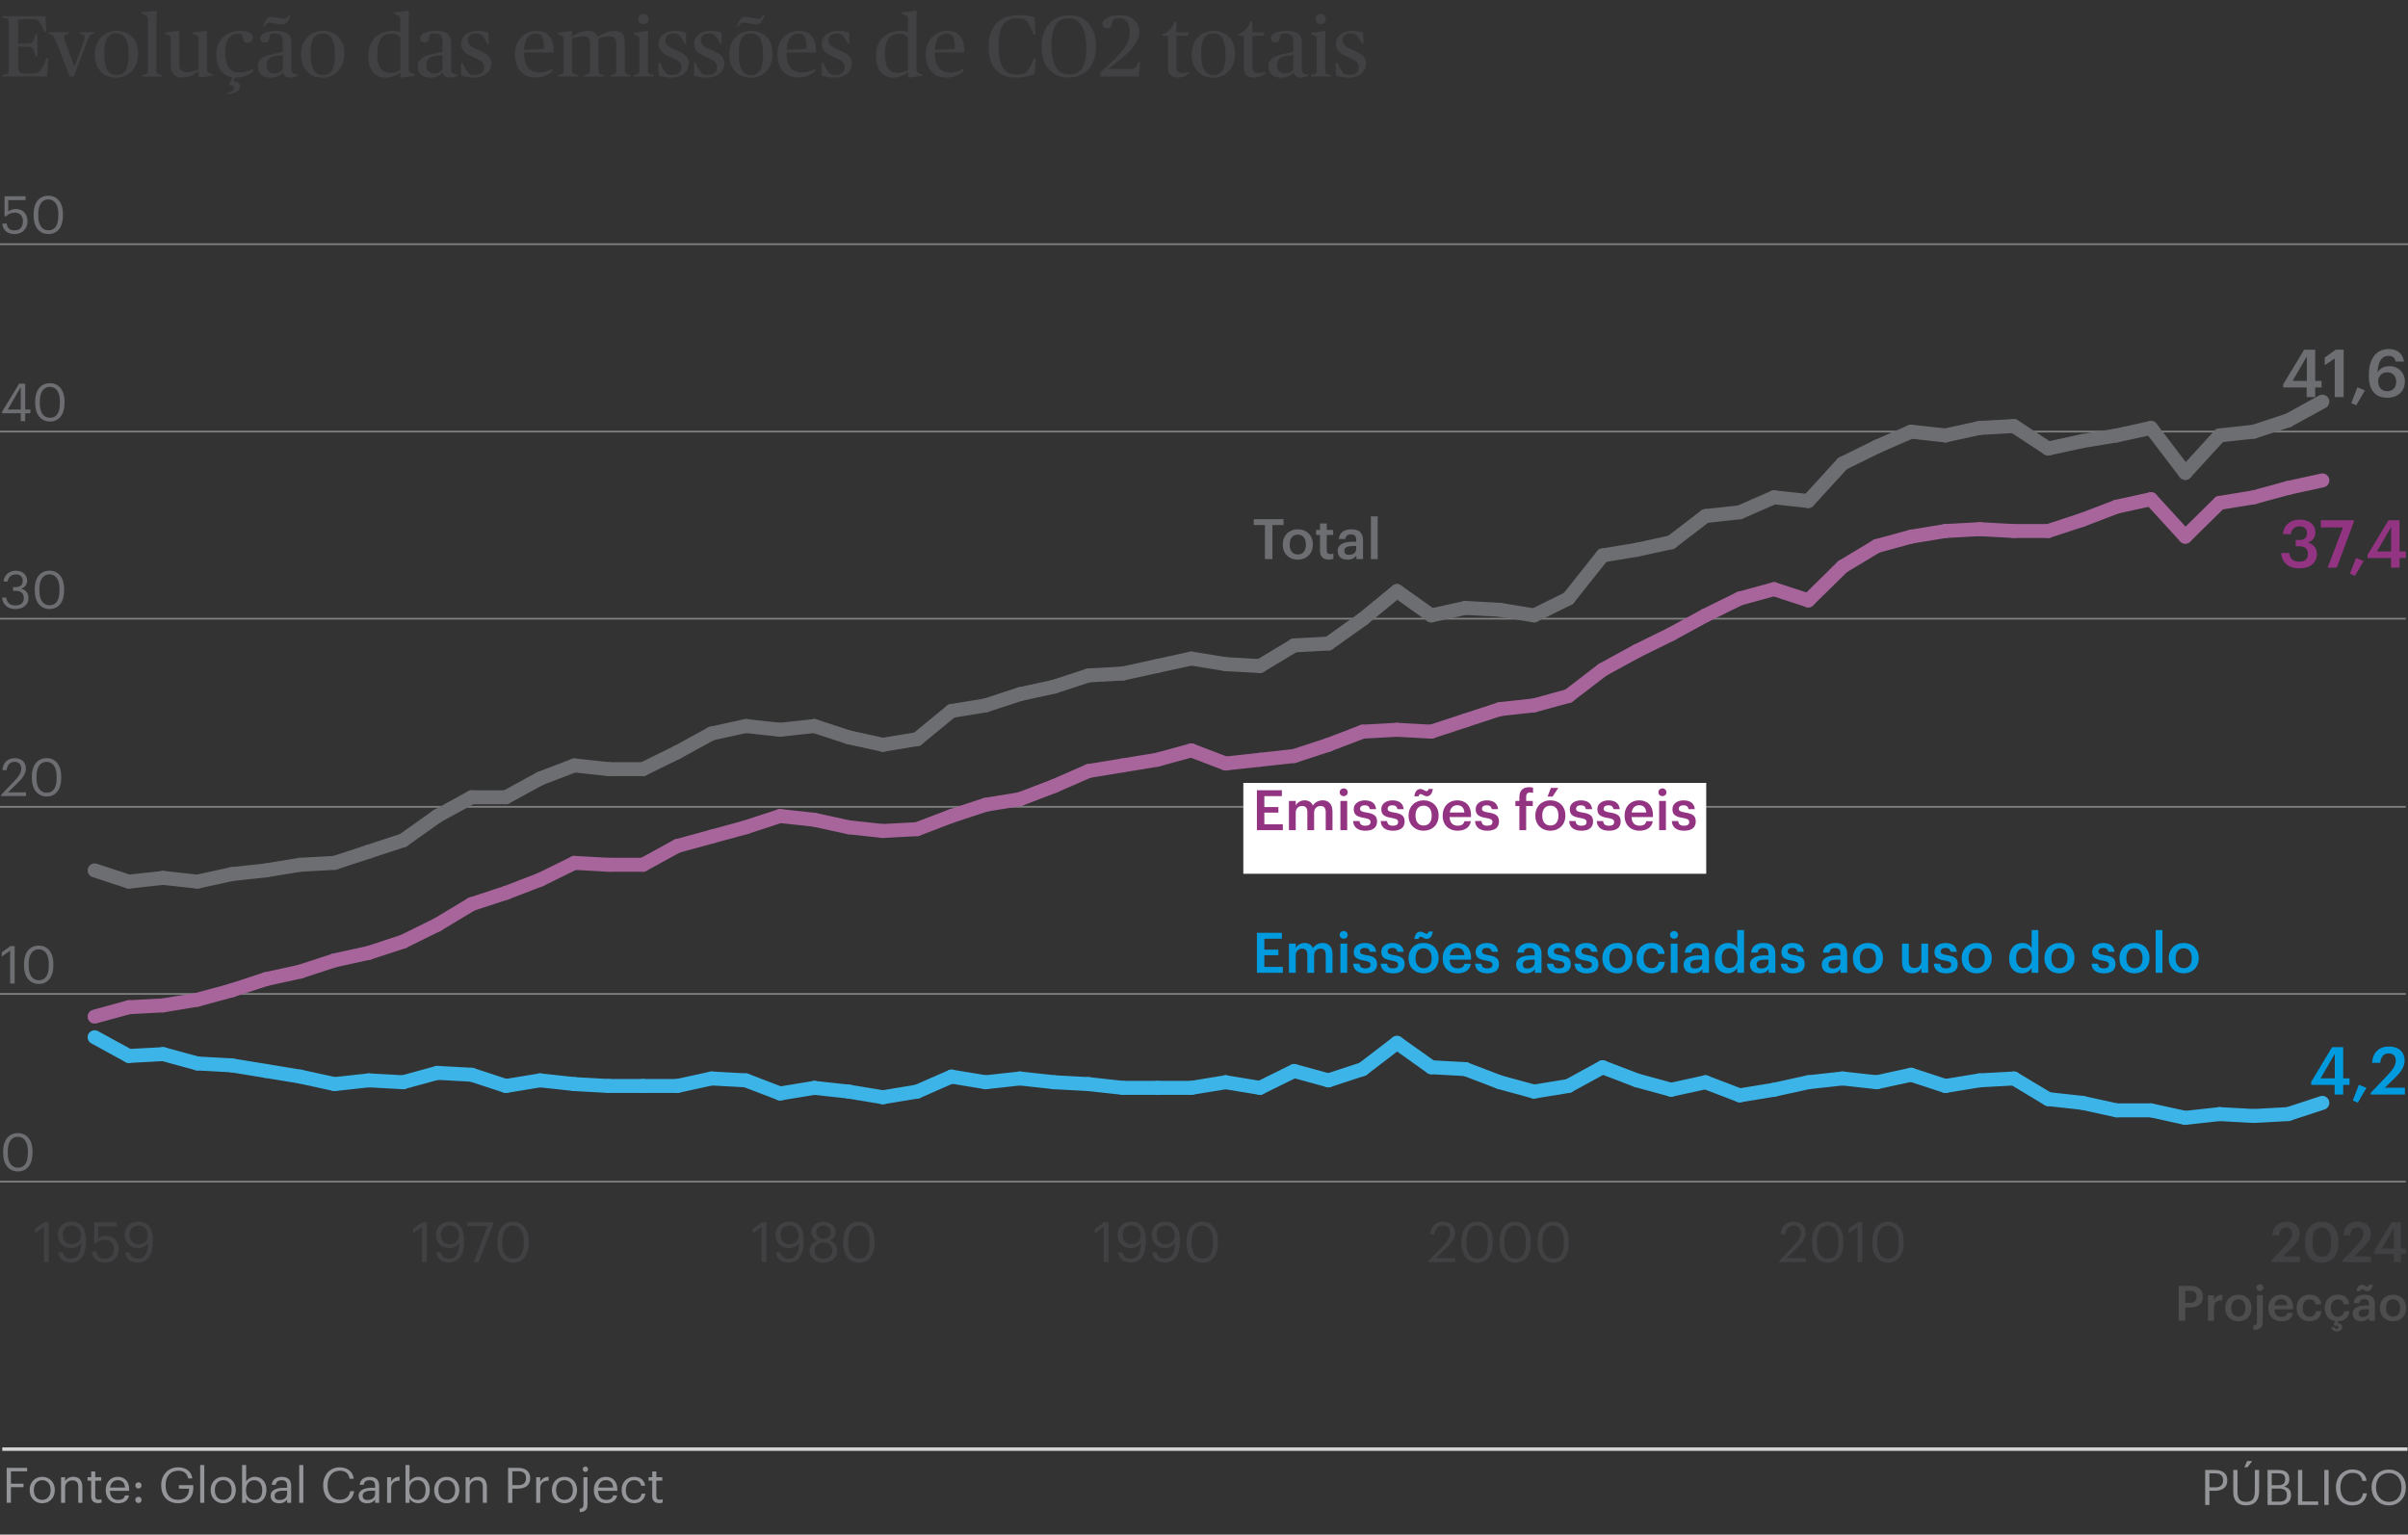 <?xml version="1.0" encoding="UTF-8"?><svg id="vip" xmlns="http://www.w3.org/2000/svg" width="690" height="439.84" viewBox="0 0 690 439.84"><rect x="0" y="0" width="690" height="439.84" fill="#333333" stroke="none"/><defs><style>.cls-1{stroke:#6d6e71;}.cls-1,.cls-2,.cls-3,.cls-4,.cls-5{fill:none;stroke-miterlimit:10;}.cls-1,.cls-4,.cls-5{stroke-linecap:round;stroke-width:4px;}.cls-2{stroke:#d1d3d4;}.cls-6{fill:#fff;}.cls-7{fill:#933483;}.cls-3{stroke:gray;stroke-width:.5px;}.cls-4{stroke:#a7659b;}.cls-8{fill:#4d4d4d;}.cls-9{fill:#939598;}.cls-5{stroke:#3cb4e8;}.cls-10{fill:#6d6e71;}.cls-11{fill:#009bdf;}.cls-12{fill:#414042;}</style></defs><path class="cls-12" d="M.63,21.51l1.12-.22c.57-.1.77-.25.77-1.5V6.81c0-1.25-.2-1.37-.77-1.5l-1.12-.23v-.45h12.37l.3,4.42h-.55c-.52-1.22-.9-1.92-1.17-2.35-.7-1.07-1.12-1.22-3.35-1.22-1.77,0-2.55.1-3.02.22v6.82h1.37c1.9,0,2.6-.1,2.95-.8.28-.55.45-1.15.62-1.95h.55v6.35h-.55c-.2-.83-.35-1.3-.62-1.95-.32-.75-.77-.8-2.95-.8h-1.37v4.77c0,2.67.08,2.95,3.25,2.95,2.27,0,2.67-.17,3.37-1.17.38-.53.97-1.82,1.45-3.2h.6l-.38,5.22H.63v-.45Z"/><path class="cls-12" d="M15.9,11.53c-.42-1.07-.6-1.42-1.32-1.67l-.6-.2v-.42h5.7v.42l-.67.18c-.62.17-.67.4-.67.8,0,.3.12.75.33,1.3l2.6,7.02h.1l2.57-7.02c.23-.65.3-1.08.3-1.35,0-.38-.15-.62-.65-.75l-.67-.18v-.42h4.07v.42l-.7.2c-.65.17-.8.7-1.25,1.92l-3.9,10.17h-1.17l-4.05-10.42Z"/><path class="cls-12" d="M27.15,15.58c0-4.37,3-6.75,6.2-6.75,3.5,0,6.2,2.17,6.2,6.6s-3,6.85-6.2,6.85c-3.5,0-6.2-2.28-6.2-6.7ZM36.85,15.78c0-4.47-1.17-6.2-3.57-6.2-2.22,0-3.42,1.67-3.42,5.65,0,4.47,1.2,6.3,3.6,6.3,2.22,0,3.4-1.78,3.4-5.75Z"/><path class="cls-12" d="M40.75,21.53l1-.28c.48-.12.65-.32.65-1.3V5.71c0-1-.17-1.05-.72-1.32l-1.05-.5v-.4l4.15-.4.17.15s-.1,1.3-.1,2.97v13.75c0,1.05.15,1.17.65,1.3l1,.28v.42h-5.75v-.42Z"/><path class="cls-12" d="M48.92,18.98v-7.65c0-.93-.1-.95-.65-1.2l-1-.45v-.38l3.85-.43.25.2v9.4c0,1.45.65,2.25,2.12,2.25,1.2,0,2.47-.47,3.37-.8v-8.6c0-.93-.08-.95-.65-1.2l-1-.45v-.38l3.85-.43.25.2v10.32c0,1.12.15,1.28.73,1.55l.92.43v.35l-3.9.53-.17-.15.05-1.55h-.1c-1.3.88-2.9,1.7-4.6,1.7-2.07,0-3.32-1.15-3.32-3.28Z"/><path class="cls-12" d="M65.02,26.63c1.6-.38,2.12-.9,2.12-1.5,0-.52-.52-.72-1.35-.85l-.12-.17.95-1.95c-3.02-.48-4.65-3.03-4.65-6.4,0-5.38,3.97-6.92,7-6.92,2.35,0,3.45.82,3.45,2.1,0,.78-.58,1.35-1.45,1.35-.95,0-1.25-.53-1.38-1.35-.17-1.12-.4-1.3-1.27-1.3-2.02,0-3.75,1.35-3.75,5.22s1.27,5.92,4.02,5.92c1.65,0,3.17-.6,3.97-1.05v.7c-.75.67-2.5,1.82-4.8,1.82-.12,0-.25-.03-.38-.03l-.6,1c1.17.12,2.02.65,2.02,1.62,0,1.12-1.2,1.95-3.8,2.17v-.4Z"/><path class="cls-12" d="M73.87,18.96c0-2.05,1.95-2.93,3.57-3.3l3.57-.85v-2.57c0-1.67-.25-2.65-2.32-2.65-1.07,0-1.37.25-1.47.97-.12.9-.25,1.62-1.32,1.62-.95,0-1.32-.6-1.32-1.22,0-1.55,2.57-2.12,4.62-2.12,2.95,0,4.27,1.1,4.27,3.25v7.7c0,.65.17,1.05.65,1.3.27.15.67.2,1.2.23v.37c-.38.28-1.3.58-2.15.58-1.25,0-1.9-.62-2.05-1.45h-.12c-.6.82-1.97,1.47-3.4,1.47-2.3,0-3.72-1.18-3.72-3.32ZM75.32,7.46c.72-1.57,1.17-2.62,2.25-2.62,1.15,0,2.95.55,4,.55.5,0,.82-.4,1.3-1.18l.4.2c-.73,1.57-1.17,2.62-2.25,2.62-1.15,0-2.95-.55-4-.55-.5,0-.82.4-1.3,1.17l-.4-.2ZM81.02,19.88v-4.05l-1.9.2c-1.62.18-2.75.85-2.75,2.72,0,1.45.85,2.3,2.27,2.3,1.17,0,2.02-.55,2.37-1.18Z"/><path class="cls-12" d="M86.27,15.58c0-4.37,3-6.75,6.2-6.75,3.5,0,6.2,2.17,6.2,6.6s-3,6.85-6.2,6.85c-3.5,0-6.2-2.28-6.2-6.7ZM95.97,15.78c0-4.47-1.17-6.2-3.57-6.2-2.22,0-3.42,1.67-3.42,5.65,0,4.47,1.2,6.3,3.6,6.3,2.22,0,3.4-1.78,3.4-5.75Z"/><path class="cls-12" d="M105.52,15.98c0-4.88,3.37-7.12,6.92-7.12,1.02,0,1.77.15,2.27.3,0,0-.02-1-.02-1.9v-1.55c0-1-.18-1.05-.73-1.32l-1.05-.5v-.4l4.12-.4.18.15s-.08,1.05-.08,2.97v13.2c0,1.12.15,1.28.73,1.55l.92.43v.35l-3.9.53-.17-.15.05-1.32h-.1c-1.05.8-2.6,1.47-4.22,1.47-2.37,0-4.92-1.53-4.92-6.27ZM114.7,20.06v-9.35c-.55-.53-1.3-1.05-2.42-1.05-2.57,0-4.17,1.55-4.17,5.82,0,3.8,1.32,5.4,3.7,5.4,1.5,0,2.32-.55,2.9-.82Z"/><path class="cls-12" d="M119.65,18.96c0-2.05,1.95-2.93,3.57-3.3l3.57-.85v-2.57c0-1.67-.25-2.65-2.32-2.65-1.07,0-1.37.25-1.47.97-.12.9-.25,1.62-1.32,1.62-.95,0-1.32-.6-1.32-1.22,0-1.55,2.57-2.12,4.62-2.12,2.95,0,4.27,1.1,4.27,3.25v7.7c0,.65.17,1.05.65,1.3.27.15.67.2,1.2.23v.37c-.38.28-1.3.58-2.15.58-1.25,0-1.9-.62-2.05-1.45h-.12c-.6.82-1.97,1.47-3.4,1.47-2.3,0-3.72-1.18-3.72-3.32ZM126.8,19.88v-4.05l-1.9.2c-1.62.18-2.75.85-2.75,2.72,0,1.45.85,2.3,2.27,2.3,1.17,0,2.02-.55,2.37-1.18Z"/><path class="cls-12" d="M132.15,21.66l-.08-3.67h.5c.4.97.8,1.6,1.3,2.4.52.85.95,1.12,2.25,1.12,1.5,0,2.6-.85,2.6-2.22s-.92-2.03-2.95-2.85c-2.12-.85-3.62-1.9-3.62-3.85,0-2.32,2.05-3.75,4.62-3.75,1.35,0,2.35.2,3.2.53l.1,3.17h-.45c-.4-.85-.77-1.47-1.25-2.1-.6-.75-1.15-.85-1.9-.85-1.62,0-2.4.72-2.4,1.95,0,1.12.88,1.97,2.92,2.77,2.32.9,3.82,1.88,3.82,3.8,0,2.35-1.87,4.15-4.95,4.15-1.4,0-2.72-.25-3.72-.6Z"/><path class="cls-12" d="M147.57,15.46c0-4,2.82-6.62,6.07-6.62s5,1.7,5,6.22h-8.47c.02,4.12,1.75,5.72,4.27,5.72,1.87,0,3.02-.6,3.95-1.05v.7c-.67.55-2.4,1.82-4.75,1.82-4.07,0-6.07-2.75-6.07-6.8ZM150.17,14.31l5.72-.3c0-3-.48-4.42-2.35-4.42s-3.2,1.47-3.37,4.72Z"/><path class="cls-12" d="M159.85,21.53l1-.28c.48-.12.65-.32.65-1.3v-8.37c0-1-.12-1.05-.72-1.35l-.92-.48v-.35l3.9-.53.17.15-.05,1.4h.1c1.22-.8,2.85-1.57,4.37-1.57,1.77,0,2.52.6,2.95,1.62h.1c1.35-.8,2.85-1.62,4.67-1.62,2.15,0,2.97,1.1,2.97,3.35v7.75c0,.97.2,1.17.65,1.3l1,.28v.42h-5.75v-.42l1-.28c.5-.12.65-.25.65-1.3v-7.2c0-1.67-.4-2.35-1.9-2.35-1.2,0-2.5.4-3.25.7.02.25.05.55.05,1.1v7.75c0,.97.2,1.17.65,1.3l1,.28v.42h-5.75v-.42l1-.28c.5-.12.65-.25.65-1.3v-7.2c0-1.65-.4-2.35-1.9-2.35-1.2,0-2.47.43-3.2.65v8.9c0,1.05.15,1.17.65,1.3l1,.28v.42h-5.75v-.42Z"/><path class="cls-12" d="M181.57,21.53l1-.28c.48-.12.65-.32.65-1.3v-8.37c0-1-.12-1.05-.72-1.35l-.92-.48v-.35l4.02-.53.17.1s-.1,1.07-.1,2.35v8.62c0,1.05.15,1.17.65,1.3l1,.28v.42h-5.75v-.42ZM182.85,5.44c0-.8.67-1.47,1.5-1.47s1.5.67,1.5,1.47-.67,1.47-1.5,1.47-1.5-.7-1.5-1.47Z"/><path class="cls-12" d="M188.72,21.66l-.08-3.67h.5c.4.97.8,1.6,1.3,2.4.52.85.95,1.12,2.25,1.12,1.5,0,2.6-.85,2.6-2.22s-.92-2.03-2.95-2.85c-2.12-.85-3.62-1.9-3.62-3.85,0-2.32,2.05-3.75,4.62-3.75,1.35,0,2.35.2,3.2.53l.1,3.17h-.45c-.4-.85-.77-1.47-1.25-2.1-.6-.75-1.15-.85-1.9-.85-1.62,0-2.4.72-2.4,1.95,0,1.12.88,1.97,2.92,2.77,2.32.9,3.82,1.88,3.82,3.8,0,2.35-1.87,4.15-4.95,4.15-1.4,0-2.72-.25-3.72-.6Z"/><path class="cls-12" d="M198.9,21.66l-.08-3.67h.5c.4.97.8,1.6,1.3,2.4.52.85.95,1.12,2.25,1.12,1.5,0,2.6-.85,2.6-2.22s-.92-2.03-2.95-2.85c-2.12-.85-3.62-1.9-3.62-3.85,0-2.32,2.05-3.75,4.62-3.75,1.35,0,2.35.2,3.2.53l.1,3.17h-.45c-.4-.85-.77-1.47-1.25-2.1-.6-.75-1.15-.85-1.9-.85-1.62,0-2.4.72-2.4,1.95,0,1.12.88,1.97,2.92,2.77,2.32.9,3.82,1.88,3.82,3.8,0,2.35-1.87,4.15-4.95,4.15-1.4,0-2.72-.25-3.72-.6Z"/><path class="cls-12" d="M208.97,15.58c0-4.37,3-6.75,6.2-6.75,3.5,0,6.2,2.17,6.2,6.6s-3,6.85-6.2,6.85c-3.5,0-6.2-2.28-6.2-6.7ZM211.17,7.46c.72-1.57,1.17-2.62,2.25-2.62,1.15,0,2.95.55,4,.55.5,0,.82-.4,1.3-1.18l.4.2c-.72,1.57-1.17,2.62-2.25,2.62-1.15,0-2.95-.55-4-.55-.5,0-.82.4-1.3,1.17l-.4-.2ZM218.67,15.78c0-4.47-1.17-6.2-3.57-6.2-2.22,0-3.42,1.67-3.42,5.65,0,4.47,1.2,6.3,3.6,6.3,2.22,0,3.4-1.78,3.4-5.75Z"/><path class="cls-12" d="M222.77,15.46c0-4,2.82-6.62,6.07-6.62s5,1.7,5,6.22h-8.47c.02,4.12,1.75,5.72,4.27,5.72,1.87,0,3.02-.6,3.95-1.05v.7c-.67.55-2.4,1.82-4.75,1.82-4.07,0-6.07-2.75-6.07-6.8ZM225.37,14.31l5.72-.3c0-3-.48-4.42-2.35-4.42s-3.2,1.47-3.37,4.72Z"/><path class="cls-12" d="M235.47,21.66l-.08-3.67h.5c.4.97.8,1.6,1.3,2.4.52.85.95,1.12,2.25,1.12,1.5,0,2.6-.85,2.6-2.22s-.92-2.03-2.95-2.85c-2.12-.85-3.62-1.9-3.62-3.85,0-2.32,2.05-3.75,4.62-3.75,1.35,0,2.35.2,3.2.53l.1,3.17h-.45c-.4-.85-.77-1.47-1.25-2.1-.6-.75-1.15-.85-1.9-.85-1.62,0-2.4.72-2.4,1.95,0,1.12.88,1.97,2.92,2.77,2.32.9,3.82,1.88,3.82,3.8,0,2.35-1.87,4.15-4.95,4.15-1.4,0-2.72-.25-3.72-.6Z"/><path class="cls-12" d="M251,15.98c0-4.88,3.37-7.12,6.92-7.12,1.02,0,1.77.15,2.27.3,0,0-.02-1-.02-1.9v-1.55c0-1-.17-1.05-.73-1.32l-1.05-.5v-.4l4.12-.4.18.15s-.08,1.05-.08,2.97v13.2c0,1.12.15,1.28.73,1.55l.92.43v.35l-3.9.53-.17-.15.05-1.32h-.1c-1.05.8-2.6,1.47-4.22,1.47-2.37,0-4.92-1.53-4.92-6.27ZM260.17,20.06v-9.35c-.55-.53-1.3-1.05-2.42-1.05-2.57,0-4.17,1.55-4.17,5.82,0,3.8,1.32,5.4,3.7,5.4,1.5,0,2.32-.55,2.9-.82Z"/><path class="cls-12" d="M265.27,15.46c0-4,2.82-6.62,6.07-6.62s5,1.7,5,6.22h-8.47c.02,4.12,1.75,5.72,4.27,5.72,1.87,0,3.02-.6,3.95-1.05v.7c-.67.55-2.4,1.82-4.75,1.82-4.07,0-6.07-2.75-6.07-6.8ZM267.87,14.31l5.72-.3c0-3-.48-4.42-2.35-4.42s-3.2,1.47-3.37,4.72Z"/><path class="cls-12" d="M283.27,13.44c0-6.67,3.9-9.1,8.55-9.1,1.9,0,3.57.28,4.65.6l.22,4.95h-.57c-.4-1.25-1.1-2.62-1.62-3.47-.48-.78-1.22-1.18-2.95-1.18-3.52,0-5.42,2.03-5.42,7.72,0,6.1,1.72,8.4,5.07,8.4,2.22,0,2.9-.47,3.47-1.35.7-1.07,1.12-2.02,1.6-3.35h.5l-.25,4.5c-1.12.55-3.15,1.1-5.52,1.1-4.35,0-7.72-2.55-7.72-8.82Z"/><path class="cls-12" d="M298.47,13.53c0-6.47,3.85-9.2,7.92-9.2,4.3,0,7.67,3.12,7.67,8.85,0,6.47-3.85,9.07-7.92,9.07-4.3,0-7.67-3-7.67-8.72ZM311.27,13.61c0-4-1.1-8.37-5.1-8.37-3.37,0-4.9,2.53-4.9,7.87,0,4,1.1,8.25,5.07,8.25,3.37,0,4.92-2.4,4.92-7.75Z"/><path class="cls-12" d="M315.29,20.63c2-1.65,4.07-3.6,5.25-4.92,1.97-2.22,3.17-3.67,3.17-6.6s-1.5-3.92-3.05-3.92-1.82.38-1.92,1.2c-.12,1.1-.6,1.75-1.52,1.75-.97,0-1.35-.68-1.35-1.3,0-1.3,1.92-2.5,5.05-2.5s5.55,1.62,5.55,4.95c0,3.67-4.42,7.07-8.87,10.37v.1h6.22c1.35,0,1.57-.2,2.42-1.95h.45l-.4,4.15h-11v-1.32Z"/><path class="cls-12" d="M334.67,19.63v-9.37h-1.72v-.42c1.67-.53,2.9-1.7,3.57-3.6h.6v3h3.5l-.25,1.02h-3.25v9.12c0,1.07.52,1.55,1.65,1.55.72,0,1.45-.18,1.95-.33v.5c-.45.35-1.57,1.15-3.22,1.15-1.55,0-2.82-.72-2.82-2.62Z"/><path class="cls-12" d="M341.47,15.58c0-4.37,3-6.75,6.2-6.75,3.5,0,6.2,2.17,6.2,6.6s-3,6.85-6.2,6.85c-3.5,0-6.2-2.28-6.2-6.7ZM351.17,15.78c0-4.47-1.17-6.2-3.57-6.2-2.22,0-3.42,1.67-3.42,5.65,0,4.47,1.2,6.3,3.6,6.3,2.22,0,3.4-1.78,3.4-5.75Z"/><path class="cls-12" d="M356.42,19.63v-9.37h-1.72v-.42c1.67-.53,2.9-1.7,3.57-3.6h.6v3h3.5l-.25,1.02h-3.25v9.12c0,1.07.52,1.55,1.65,1.55.72,0,1.45-.18,1.95-.33v.5c-.45.35-1.57,1.15-3.22,1.15-1.55,0-2.82-.72-2.82-2.62Z"/><path class="cls-12" d="M363.44,18.96c0-2.05,1.95-2.93,3.57-3.3l3.57-.85v-2.57c0-1.67-.25-2.65-2.32-2.65-1.07,0-1.37.25-1.47.97-.12.9-.25,1.62-1.32,1.62-.95,0-1.32-.6-1.32-1.22,0-1.55,2.57-2.12,4.62-2.12,2.95,0,4.27,1.1,4.27,3.25v7.7c0,.65.17,1.05.65,1.3.27.15.67.2,1.2.23v.37c-.38.28-1.3.58-2.15.58-1.25,0-1.9-.62-2.05-1.45h-.12c-.6.82-1.97,1.47-3.4,1.47-2.3,0-3.72-1.18-3.72-3.32ZM370.59,19.88v-4.05l-1.9.2c-1.62.18-2.75.85-2.75,2.72,0,1.45.85,2.3,2.27,2.3,1.17,0,2.02-.55,2.37-1.18Z"/><path class="cls-12" d="M375.64,21.53l1-.28c.48-.12.65-.32.65-1.3v-8.37c0-1-.12-1.05-.72-1.35l-.92-.48v-.35l4.02-.53.17.1s-.1,1.07-.1,2.35v8.62c0,1.05.15,1.17.65,1.3l1,.28v.42h-5.75v-.42ZM376.92,5.44c0-.8.67-1.47,1.5-1.47s1.5.67,1.5,1.47-.67,1.47-1.5,1.47-1.5-.7-1.5-1.47Z"/><path class="cls-12" d="M382.79,21.66l-.08-3.67h.5c.4.97.8,1.6,1.3,2.4.52.85.95,1.12,2.25,1.12,1.5,0,2.6-.85,2.6-2.22s-.92-2.03-2.95-2.85c-2.12-.85-3.62-1.9-3.62-3.85,0-2.32,2.05-3.75,4.62-3.75,1.35,0,2.35.2,3.2.53l.1,3.17h-.45c-.4-.85-.77-1.47-1.25-2.1-.6-.75-1.15-.85-1.9-.85-1.62,0-2.4.72-2.4,1.95,0,1.12.88,1.97,2.92,2.77,2.32.9,3.82,1.88,3.82,3.8,0,2.35-1.87,4.15-4.95,4.15-1.4,0-2.72-.25-3.72-.6Z"/><line class="cls-2" x1=".65" y1="415.33" x2="689.85" y2="415.33"/><path class="cls-9" d="M1.91,420.7h5.86v1H3.13v3.54h3.61v.99h-3.61v4.48h-1.22v-10.02Z"/><path class="cls-9" d="M8.5,427.12v-.11c0-2.2,1.53-3.74,3.6-3.74s3.6,1.53,3.6,3.73v.11c0,2.21-1.53,3.74-3.61,3.74s-3.59-1.58-3.59-3.73ZM14.5,427.12v-.1c0-1.69-.94-2.79-2.4-2.79s-2.4,1.09-2.4,2.77v.11c0,1.67.91,2.76,2.4,2.76s2.4-1.11,2.4-2.76Z"/><path class="cls-9" d="M17.5,423.39h1.16v1.16c.34-.69,1.15-1.29,2.35-1.29,1.51,0,2.58.83,2.58,2.96v4.5h-1.16v-4.58c0-1.29-.55-1.86-1.72-1.86-1.08,0-2.05.69-2.05,2v4.44h-1.16v-7.33Z"/><path class="cls-9" d="M26.13,428.88v-4.51h-1.05v-.98h1.05v-1.67h1.16v1.67h1.71v.98h-1.71v4.4c0,.71.32,1.06.91,1.06.36,0,.64-.06.9-.15v.98c-.24.08-.52.15-.99.15-1.33,0-1.98-.78-1.98-1.93Z"/><path class="cls-9" d="M30.3,427.13v-.11c0-2.21,1.42-3.75,3.43-3.75,1.69,0,3.29,1.02,3.29,3.64v.38h-5.52c.06,1.67.85,2.59,2.35,2.59,1.13,0,1.79-.42,1.95-1.27h1.16c-.25,1.47-1.47,2.24-3.12,2.24-2.07,0-3.54-1.46-3.54-3.71ZM35.83,426.35c-.11-1.51-.9-2.12-2.1-2.12s-1.99.81-2.19,2.12h4.29Z"/><path class="cls-9" d="M38.77,425.73c0-.5.41-.9.9-.9s.9.39.9.9-.41.9-.9.9-.9-.39-.9-.9ZM38.77,429.89c0-.5.41-.9.9-.9s.9.39.9.9-.41.9-.9.9-.9-.39-.9-.9Z"/><path class="cls-9" d="M46.19,425.77v-.11c0-2.93,1.97-5.11,4.85-5.11,1.99,0,3.77.92,4.08,3.18h-1.22c-.28-1.6-1.37-2.21-2.83-2.21-2.3,0-3.61,1.68-3.61,4.13v.11c0,2.48,1.23,4.1,3.59,4.1,2.17,0,3.11-1.42,3.15-3.19h-2.93v-1.01h4.12v.74c0,2.9-1.78,4.44-4.34,4.44-3.08,0-4.85-2.14-4.85-5.07Z"/><path class="cls-9" d="M57.36,419.89h1.18v10.83h-1.18v-10.83Z"/><path class="cls-9" d="M60.37,427.12v-.11c0-2.2,1.53-3.74,3.6-3.74s3.6,1.53,3.6,3.73v.11c0,2.21-1.53,3.74-3.61,3.74s-3.59-1.58-3.59-3.73ZM66.37,427.12v-.1c0-1.69-.94-2.79-2.4-2.79s-2.4,1.09-2.4,2.77v.11c0,1.67.91,2.76,2.4,2.76s2.4-1.11,2.4-2.76Z"/><path class="cls-9" d="M70.53,429.51v1.21h-1.16v-10.83h1.16v4.73c.42-.71,1.42-1.36,2.48-1.36,1.92,0,3.33,1.4,3.33,3.68v.11c0,2.24-1.32,3.78-3.33,3.78-1.19,0-2.06-.6-2.48-1.33ZM75.14,427.12v-.11c0-1.85-1.02-2.77-2.25-2.77-1.36,0-2.4.9-2.4,2.77v.11c0,1.88.98,2.76,2.41,2.76s2.24-.98,2.24-2.76Z"/><path class="cls-9" d="M77.55,428.69c0-1.69,1.79-2.27,3.67-2.27h1.05v-.53c0-1.16-.45-1.65-1.57-1.65-1.01,0-1.57.42-1.68,1.32h-1.16c.15-1.67,1.48-2.28,2.9-2.28s2.67.57,2.67,2.62v4.83h-1.16v-.92c-.55.69-1.21,1.05-2.28,1.05-1.36,0-2.44-.66-2.44-2.16ZM82.27,428.15v-.91h-1.01c-1.47,0-2.55.36-2.55,1.44,0,.76.36,1.23,1.39,1.23,1.23,0,2.17-.63,2.17-1.76Z"/><path class="cls-9" d="M85.74,419.89h1.18v10.83h-1.18v-10.83Z"/><path class="cls-9" d="M92.6,425.77v-.11c0-2.97,1.99-5.11,4.71-5.11,2.09,0,3.85,1.11,4.06,3.28h-1.2c-.25-1.53-1.13-2.31-2.84-2.31-2.07,0-3.46,1.61-3.46,4.13v.11c0,2.55,1.29,4.09,3.45,4.09,1.64,0,2.77-.83,3.03-2.45h1.13c-.35,2.31-1.95,3.45-4.19,3.45-2.9,0-4.68-1.99-4.68-5.07Z"/><path class="cls-9" d="M102.76,428.69c0-1.69,1.79-2.27,3.67-2.27h1.05v-.53c0-1.16-.45-1.65-1.57-1.65-1.01,0-1.57.42-1.68,1.32h-1.16c.15-1.67,1.48-2.28,2.9-2.28s2.67.57,2.67,2.62v4.83h-1.16v-.92c-.55.69-1.21,1.05-2.28,1.05-1.36,0-2.44-.66-2.44-2.16ZM107.48,428.15v-.91h-1.01c-1.47,0-2.55.36-2.55,1.44,0,.76.36,1.23,1.39,1.23,1.23,0,2.17-.63,2.17-1.76Z"/><path class="cls-9" d="M110.92,423.39h1.16v1.32c.46-.83,1.09-1.4,2.41-1.44v1.09c-1.47.07-2.41.53-2.41,2.34v4.02h-1.16v-7.33Z"/><path class="cls-9" d="M117.35,429.51v1.21h-1.16v-10.83h1.16v4.73c.42-.71,1.42-1.36,2.48-1.36,1.92,0,3.33,1.4,3.33,3.68v.11c0,2.24-1.32,3.78-3.33,3.78-1.19,0-2.06-.6-2.48-1.33ZM121.96,427.12v-.11c0-1.85-1.02-2.77-2.26-2.77-1.36,0-2.4.9-2.4,2.77v.11c0,1.88.98,2.76,2.41,2.76s2.24-.98,2.24-2.76Z"/><path class="cls-9" d="M124.42,427.12v-.11c0-2.2,1.53-3.74,3.6-3.74s3.6,1.53,3.6,3.73v.11c0,2.21-1.53,3.74-3.61,3.74s-3.59-1.58-3.59-3.73ZM130.42,427.12v-.1c0-1.69-.94-2.79-2.4-2.79s-2.4,1.09-2.4,2.77v.11c0,1.67.91,2.76,2.4,2.76s2.4-1.11,2.4-2.76Z"/><path class="cls-9" d="M133.42,423.39h1.16v1.16c.34-.69,1.15-1.29,2.35-1.29,1.51,0,2.58.83,2.58,2.96v4.5h-1.16v-4.58c0-1.29-.55-1.86-1.72-1.86-1.08,0-2.05.69-2.05,2v4.44h-1.16v-7.33Z"/><path class="cls-9" d="M145.59,420.7h2.84c1.92,0,3.5.84,3.5,2.93v.06c0,2.13-1.6,2.96-3.5,2.96h-1.62v4.08h-1.22v-10.02ZM148.52,425.67c1.43,0,2.2-.7,2.2-1.99v-.06c0-1.42-.84-1.95-2.2-1.95h-1.71v3.99h1.71Z"/><path class="cls-9" d="M153.64,423.39h1.16v1.32c.46-.83,1.09-1.4,2.41-1.44v1.09c-1.47.07-2.41.53-2.41,2.34v4.02h-1.16v-7.33Z"/><path class="cls-9" d="M158.15,427.12v-.11c0-2.2,1.53-3.74,3.6-3.74s3.6,1.53,3.6,3.73v.11c0,2.21-1.53,3.74-3.61,3.74s-3.59-1.58-3.59-3.73ZM164.14,427.12v-.1c0-1.69-.94-2.79-2.4-2.79s-2.4,1.09-2.4,2.77v.11c0,1.67.91,2.76,2.4,2.76s2.4-1.11,2.4-2.76Z"/><path class="cls-9" d="M166.1,432.41c.83-.07,1.08-.49,1.08-1.13v-7.89h1.16v7.79c0,1.4-.62,2.16-2.24,2.21v-.98ZM166.97,421.09c0-.42.35-.77.77-.77s.77.35.77.77-.35.77-.77.77-.77-.35-.77-.77Z"/><path class="cls-9" d="M170.17,427.13v-.11c0-2.21,1.42-3.75,3.43-3.75,1.69,0,3.29,1.02,3.29,3.64v.38h-5.52c.06,1.67.85,2.59,2.35,2.59,1.13,0,1.79-.42,1.95-1.27h1.16c-.25,1.47-1.47,2.24-3.12,2.24-2.07,0-3.54-1.46-3.54-3.71ZM175.7,426.35c-.11-1.51-.9-2.12-2.1-2.12s-1.99.81-2.19,2.12h4.29Z"/><path class="cls-9" d="M178.12,427.13v-.11c0-2.24,1.6-3.75,3.56-3.75,1.53,0,2.96.7,3.18,2.56h-1.15c-.18-1.16-1.02-1.6-2.03-1.6-1.33,0-2.35,1.06-2.35,2.79v.11c0,1.79.98,2.75,2.4,2.75,1.04,0,1.97-.6,2.1-1.79h1.08c-.15,1.58-1.43,2.76-3.19,2.76-2.04,0-3.59-1.44-3.59-3.71Z"/><path class="cls-9" d="M186.9,428.88v-4.51h-1.05v-.98h1.05v-1.67h1.16v1.67h1.71v.98h-1.71v4.4c0,.71.32,1.06.91,1.06.36,0,.64-.06.9-.15v.98c-.24.08-.52.15-.99.15-1.33,0-1.98-.78-1.98-1.93Z"/><path class="cls-9" d="M631.88,421.31h2.84c1.92,0,3.5.84,3.5,2.93v.06c0,2.13-1.6,2.96-3.5,2.96h-1.62v4.08h-1.22v-10.02ZM634.81,426.29c1.43,0,2.2-.7,2.2-1.99v-.06c0-1.42-.84-1.95-2.2-1.95h-1.71v3.99h1.71Z"/><path class="cls-9" d="M639.93,427.67v-6.36h1.22v6.22c0,2.1.74,2.91,2.41,2.91s2.55-.64,2.55-3.1v-6.04h1.22v6.21c0,2.44-1.22,3.94-3.8,3.94-2.3,0-3.6-1.34-3.6-3.78ZM643.9,418.75h1.46l-1.37,1.78h-.87l.78-1.78Z"/><path class="cls-9" d="M649.76,421.31h3.01c1.86,0,3.22.62,3.22,2.59v.06c0,.91-.36,1.72-1.51,2.12,1.46.35,2,1.09,2,2.4v.06c0,1.89-1.29,2.8-3.29,2.8h-3.43v-10.02ZM652.77,425.68c1.47,0,2.03-.53,2.03-1.76v-.06c0-1.13-.66-1.6-2.06-1.6h-1.79v3.42h1.82ZM653.16,430.38c1.46,0,2.13-.64,2.13-1.86v-.06c0-1.23-.69-1.82-2.3-1.82h-2.04v3.74h2.21Z"/><path class="cls-9" d="M658.47,421.31h1.22v9.02h4.58v.99h-5.8v-10.02Z"/><path class="cls-9" d="M666.03,421.31h1.22v10.02h-1.22v-10.02Z"/><path class="cls-9" d="M669.35,426.38v-.11c0-2.97,1.99-5.11,4.71-5.11,2.09,0,3.85,1.11,4.06,3.28h-1.2c-.25-1.53-1.13-2.31-2.84-2.31-2.07,0-3.46,1.61-3.46,4.13v.11c0,2.55,1.29,4.09,3.45,4.09,1.64,0,2.77-.83,3.03-2.45h1.13c-.35,2.31-1.95,3.45-4.19,3.45-2.9,0-4.68-1.99-4.68-5.07Z"/><path class="cls-9" d="M679.57,426.38v-.11c0-2.84,1.99-5.08,4.93-5.08s4.89,2.24,4.89,5.06v.11c0,2.83-1.95,5.1-4.86,5.1s-4.96-2.27-4.96-5.07ZM688.13,426.34v-.11c0-2.24-1.32-4.06-3.63-4.06s-3.67,1.71-3.67,4.09v.11c0,2.42,1.61,4.08,3.7,4.08,2.23,0,3.6-1.68,3.6-4.1Z"/><line class="cls-3" y1="338.66" x2="689.38" y2="338.66"/><line class="cls-3" y1="284.87" x2="689.38" y2="284.87"/><line class="cls-3" y1="231.24" x2="689.38" y2="231.24"/><line class="cls-3" y1="177.32" x2="689.38" y2="177.32"/><line class="cls-3" y1="69.99" x2="690" y2="69.99"/><line class="cls-3" y1="123.69" x2="690" y2="123.69"/><path class="cls-10" d="M.9,330.57v-.6c0-3.17,1.6-5.21,4.23-5.21s4.18,2.11,4.18,5.17v.6c0,3.12-1.51,5.22-4.15,5.22s-4.26-2.07-4.26-5.19ZM7.99,330.52v-.6c0-2.49-1.05-4.11-2.86-4.11s-2.9,1.5-2.9,4.14v.6c0,2.71,1.14,4.12,2.92,4.12,1.88,0,2.83-1.44,2.83-4.15Z"/><path class="cls-10" d="M2.9,272.45l-2.4,1.72v-1.21l2.49-1.8h1.21v10.72h-1.3v-9.43Z"/><path class="cls-10" d="M6.88,276.83v-.6c0-3.17,1.6-5.21,4.23-5.21s4.18,2.11,4.18,5.17v.6c0,3.12-1.51,5.22-4.15,5.22s-4.26-2.07-4.26-5.19ZM13.98,276.79v-.6c0-2.49-1.05-4.11-2.86-4.11s-2.9,1.5-2.9,4.14v.6c0,2.71,1.14,4.12,2.92,4.12,1.88,0,2.83-1.44,2.83-4.15Z"/><path class="cls-10" d="M.29,227.86l4.26-4.49c.98-1.03,1.54-2.01,1.54-3.1,0-1.2-.71-1.92-1.92-1.92s-2.06.71-2.27,2.38H.69c.17-2.1,1.44-3.43,3.48-3.43s3.24,1.17,3.24,3.01c0,1.32-.84,2.61-2.16,3.9l-2.96,2.88h5.17v1.07H.29v-.3Z"/><path class="cls-10" d="M9.13,223.1v-.6c0-3.17,1.6-5.21,4.23-5.21s4.18,2.11,4.18,5.17v.6c0,3.12-1.51,5.22-4.15,5.22s-4.26-2.07-4.26-5.19ZM16.23,223.06v-.6c0-2.49-1.05-4.11-2.86-4.11s-2.9,1.5-2.9,4.14v.6c0,2.71,1.14,4.12,2.92,4.12,1.88,0,2.83-1.44,2.83-4.15Z"/><path class="cls-10" d="M.6,171.26h1.2c.12,1.28.89,2.25,2.58,2.25s2.44-.81,2.44-2.07c0-1.38-.75-2.08-2.26-2.08h-.81v-1.1h.75c1.39,0,2.01-.66,2.01-1.83,0-1.02-.65-1.8-1.95-1.8s-2.24.81-2.37,2.03h-1.14c.08-1.7,1.47-3.09,3.51-3.09s3.22,1.35,3.22,2.83c0,1.21-.72,1.93-1.69,2.34,1.26.33,2.07,1.21,2.07,2.7,0,1.95-1.59,3.12-3.81,3.12s-3.67-1.42-3.75-3.3Z"/><path class="cls-10" d="M9.96,169.37v-.6c0-3.17,1.6-5.21,4.23-5.21s4.18,2.11,4.18,5.17v.6c0,3.12-1.51,5.22-4.15,5.22s-4.26-2.07-4.26-5.19ZM17.05,169.32v-.6c0-2.49-1.05-4.11-2.86-4.11s-2.9,1.5-2.9,4.14v.6c0,2.71,1.14,4.12,2.92,4.12,1.88,0,2.83-1.44,2.83-4.15Z"/><path class="cls-10" d="M5.95,118.44H.58v-.42l4.9-8.05h1.74v7.41h1.49v1.06h-1.49v2.25h-1.27v-2.25ZM5.95,117.37v-6.42l-3.72,6.42h3.72Z"/><path class="cls-10" d="M10.08,115.63v-.6c0-3.17,1.6-5.21,4.23-5.21s4.18,2.11,4.18,5.17v.6c0,3.12-1.51,5.22-4.15,5.22s-4.26-2.07-4.26-5.19ZM17.17,115.59v-.6c0-2.49-1.05-4.11-2.86-4.11s-2.9,1.5-2.9,4.14v.6c0,2.71,1.14,4.12,2.92,4.12,1.88,0,2.83-1.44,2.83-4.15Z"/><path class="cls-10" d="M.65,64.06h1.25c.21,1.17.67,1.98,2.31,1.98,1.46,0,2.35-.97,2.35-2.59,0-1.51-.88-2.5-2.25-2.5-1.24,0-1.96.39-2.53,1.04h-.48v-5.75h6.03v1.12H2.37v3.27c.43-.4,1.17-.73,2.19-.73,1.92,0,3.33,1.36,3.33,3.55s-1.63,3.64-3.67,3.64c-2.31,0-3.42-1.27-3.57-3.03Z"/><path class="cls-10" d="M9.63,61.9v-.6c0-3.17,1.6-5.21,4.23-5.21s4.18,2.11,4.18,5.17v.6c0,3.12-1.51,5.22-4.15,5.22s-4.26-2.07-4.26-5.19ZM16.72,61.86v-.6c0-2.49-1.05-4.11-2.86-4.11s-2.9,1.5-2.9,4.14v.6c0,2.71,1.14,4.12,2.92,4.12,1.88,0,2.83-1.44,2.83-4.15Z"/><line class="cls-1" x1="36.93" y1="252.68" x2="27.11" y2="249.46"/><line class="cls-1" x1="46.75" y1="251.61" x2="36.93" y2="252.68"/><line class="cls-1" x1="56.57" y1="252.68" x2="46.75" y2="251.61"/><line class="cls-1" x1="66.39" y1="250.53" x2="56.57" y2="252.68"/><line class="cls-1" x1="76.22" y1="249.46" x2="66.39" y2="250.53"/><line class="cls-1" x1="86.04" y1="247.85" x2="76.22" y2="249.46"/><line class="cls-1" x1="95.86" y1="247.31" x2="86.04" y2="247.85"/><line class="cls-1" x1="105.68" y1="244.08" x2="95.86" y2="247.31"/><line class="cls-1" x1="115.5" y1="240.86" x2="105.68" y2="244.08"/><line class="cls-1" x1="125.32" y1="233.88" x2="115.5" y2="240.86"/><line class="cls-1" x1="135.14" y1="228.5" x2="125.32" y2="233.88"/><line class="cls-1" x1="144.96" y1="228.5" x2="135.14" y2="228.5"/><line class="cls-1" x1="154.78" y1="223.13" x2="144.96" y2="228.5"/><line class="cls-1" x1="164.6" y1="219.37" x2="154.78" y2="223.13"/><line class="cls-1" x1="174.42" y1="220.44" x2="164.6" y2="219.37"/><line class="cls-1" x1="184.24" y1="220.44" x2="174.42" y2="220.44"/><line class="cls-1" x1="194.06" y1="215.61" x2="184.24" y2="220.44"/><line class="cls-1" x1="203.88" y1="210.23" x2="194.06" y2="215.61"/><line class="cls-1" x1="213.71" y1="208.08" x2="203.88" y2="210.23"/><line class="cls-1" x1="223.53" y1="209.16" x2="213.71" y2="208.08"/><line class="cls-1" x1="233.35" y1="208.08" x2="223.53" y2="209.16"/><line class="cls-1" x1="243.17" y1="211.31" x2="233.35" y2="208.08"/><line class="cls-1" x1="252.99" y1="213.46" x2="243.17" y2="211.31"/><line class="cls-1" x1="262.81" y1="211.84" x2="252.99" y2="213.46"/><line class="cls-1" x1="272.63" y1="203.78" x2="262.81" y2="211.84"/><line class="cls-1" x1="282.45" y1="202.17" x2="272.63" y2="203.78"/><line class="cls-1" x1="292.27" y1="198.95" x2="282.45" y2="202.17"/><line class="cls-1" x1="302.09" y1="196.8" x2="292.27" y2="198.95"/><line class="cls-1" x1="311.91" y1="193.58" x2="302.09" y2="196.8"/><line class="cls-1" x1="321.73" y1="193.04" x2="311.91" y2="193.58"/><line class="cls-1" x1="331.55" y1="190.89" x2="321.73" y2="193.04"/><line class="cls-1" x1="341.37" y1="188.74" x2="331.55" y2="190.89"/><line class="cls-1" x1="351.2" y1="190.35" x2="341.37" y2="188.74"/><line class="cls-1" x1="361.02" y1="190.89" x2="351.2" y2="190.35"/><line class="cls-1" x1="370.84" y1="184.98" x2="361.02" y2="190.89"/><line class="cls-1" x1="380.66" y1="184.44" x2="370.84" y2="184.98"/><line class="cls-1" x1="390.48" y1="177.46" x2="380.66" y2="184.44"/><line class="cls-1" x1="400.3" y1="169.4" x2="390.48" y2="177.46"/><line class="cls-1" x1="410.12" y1="176.38" x2="400.3" y2="169.4"/><line class="cls-1" x1="419.94" y1="174.23" x2="410.12" y2="176.38"/><line class="cls-1" x1="429.76" y1="174.77" x2="419.94" y2="174.23"/><line class="cls-1" x1="439.58" y1="176.38" x2="429.76" y2="174.77"/><line class="cls-1" x1="449.4" y1="171.54" x2="439.58" y2="176.38"/><line class="cls-1" x1="459.22" y1="159.19" x2="449.4" y2="171.54"/><line class="cls-1" x1="469.04" y1="157.57" x2="459.22" y2="159.19"/><line class="cls-1" x1="478.86" y1="155.42" x2="469.04" y2="157.57"/><line class="cls-1" x1="488.69" y1="147.9" x2="478.86" y2="155.42"/><line class="cls-1" x1="498.51" y1="146.83" x2="488.69" y2="147.9"/><line class="cls-1" x1="508.33" y1="142.53" x2="498.51" y2="146.83"/><line class="cls-1" x1="518.15" y1="143.6" x2="508.33" y2="142.53"/><line class="cls-1" x1="527.97" y1="132.86" x2="518.15" y2="143.6"/><line class="cls-1" x1="537.79" y1="128.02" x2="527.97" y2="132.86"/><line class="cls-1" x1="547.61" y1="123.72" x2="537.79" y2="128.02"/><line class="cls-1" x1="557.43" y1="124.8" x2="547.61" y2="123.72"/><line class="cls-1" x1="567.25" y1="122.65" x2="557.43" y2="124.8"/><line class="cls-1" x1="577.07" y1="122.11" x2="567.25" y2="122.65"/><line class="cls-1" x1="586.89" y1="128.56" x2="577.07" y2="122.11"/><line class="cls-1" x1="596.71" y1="126.41" x2="586.89" y2="128.56"/><line class="cls-1" x1="606.53" y1="124.8" x2="596.71" y2="126.41"/><line class="cls-1" x1="616.35" y1="122.65" x2="606.53" y2="124.8"/><line class="cls-1" x1="626.18" y1="135.54" x2="616.35" y2="122.65"/><line class="cls-1" x1="636" y1="124.8" x2="626.18" y2="135.54"/><line class="cls-1" x1="645.82" y1="123.72" x2="636" y2="124.8"/><line class="cls-1" x1="655.64" y1="120.5" x2="645.82" y2="123.72"/><line class="cls-1" x1="665.46" y1="115.12" x2="655.64" y2="120.5"/><line class="cls-5" x1="36.93" y1="302.65" x2="27.11" y2="297.28"/><line class="cls-5" x1="46.75" y1="302.12" x2="36.93" y2="302.65"/><line class="cls-5" x1="56.57" y1="304.8" x2="46.75" y2="302.12"/><line class="cls-5" x1="66.39" y1="305.34" x2="56.57" y2="304.8"/><line class="cls-5" x1="76.22" y1="306.95" x2="66.39" y2="305.34"/><line class="cls-5" x1="86.04" y1="308.56" x2="76.22" y2="306.95"/><line class="cls-5" x1="95.86" y1="310.71" x2="86.04" y2="308.56"/><line class="cls-5" x1="105.68" y1="309.64" x2="95.86" y2="310.71"/><line class="cls-5" x1="115.5" y1="310.18" x2="105.68" y2="309.64"/><line class="cls-5" x1="125.32" y1="307.49" x2="115.5" y2="310.18"/><line class="cls-5" x1="135.14" y1="308.03" x2="125.32" y2="307.49"/><line class="cls-5" x1="144.96" y1="311.25" x2="135.14" y2="308.03"/><line class="cls-5" x1="154.78" y1="309.64" x2="144.96" y2="311.25"/><line class="cls-5" x1="164.6" y1="310.71" x2="154.78" y2="309.64"/><line class="cls-5" x1="174.42" y1="311.25" x2="164.6" y2="310.71"/><line class="cls-5" x1="184.24" y1="311.25" x2="174.42" y2="311.25"/><line class="cls-5" x1="194.06" y1="311.25" x2="184.24" y2="311.25"/><line class="cls-5" x1="203.88" y1="309.1" x2="194.06" y2="311.25"/><line class="cls-5" x1="213.71" y1="309.64" x2="203.88" y2="309.1"/><line class="cls-5" x1="223.53" y1="313.4" x2="213.71" y2="309.64"/><line class="cls-5" x1="233.35" y1="311.79" x2="223.53" y2="313.4"/><line class="cls-5" x1="243.17" y1="312.86" x2="233.35" y2="311.79"/><line class="cls-5" x1="252.99" y1="314.48" x2="243.17" y2="312.86"/><line class="cls-5" x1="262.81" y1="312.86" x2="252.99" y2="314.48"/><line class="cls-5" x1="272.63" y1="308.56" x2="262.81" y2="312.86"/><line class="cls-5" x1="282.45" y1="310.18" x2="272.63" y2="308.56"/><line class="cls-5" x1="292.27" y1="309.1" x2="282.45" y2="310.18"/><line class="cls-5" x1="302.09" y1="310.18" x2="292.27" y2="309.1"/><line class="cls-5" x1="311.91" y1="310.71" x2="302.09" y2="310.18"/><line class="cls-5" x1="321.73" y1="311.79" x2="311.91" y2="310.71"/><line class="cls-5" x1="331.55" y1="311.79" x2="321.73" y2="311.79"/><line class="cls-5" x1="341.37" y1="311.79" x2="331.55" y2="311.79"/><line class="cls-5" x1="351.2" y1="310.18" x2="341.37" y2="311.79"/><line class="cls-5" x1="361.02" y1="311.79" x2="351.2" y2="310.18"/><line class="cls-5" x1="370.84" y1="306.95" x2="361.02" y2="311.79"/><line class="cls-5" x1="380.66" y1="309.64" x2="370.84" y2="306.95"/><line class="cls-5" x1="390.48" y1="306.42" x2="380.66" y2="309.64"/><line class="cls-5" x1="400.3" y1="298.89" x2="390.48" y2="306.42"/><line class="cls-5" x1="410.12" y1="305.88" x2="400.3" y2="298.89"/><line class="cls-5" x1="419.94" y1="306.42" x2="410.12" y2="305.88"/><line class="cls-5" x1="429.76" y1="310.18" x2="419.94" y2="306.42"/><line class="cls-5" x1="439.58" y1="312.86" x2="429.76" y2="310.18"/><line class="cls-5" x1="449.4" y1="311.25" x2="439.58" y2="312.86"/><line class="cls-5" x1="459.22" y1="305.88" x2="449.4" y2="311.25"/><line class="cls-5" x1="469.04" y1="309.64" x2="459.22" y2="305.88"/><line class="cls-5" x1="478.86" y1="312.33" x2="469.04" y2="309.64"/><line class="cls-5" x1="488.69" y1="310.18" x2="478.86" y2="312.33"/><line class="cls-5" x1="498.51" y1="313.94" x2="488.69" y2="310.18"/><line class="cls-5" x1="508.33" y1="312.33" x2="498.51" y2="313.94"/><line class="cls-5" x1="518.15" y1="310.18" x2="508.33" y2="312.33"/><line class="cls-5" x1="527.97" y1="309.1" x2="518.15" y2="310.18"/><line class="cls-5" x1="537.79" y1="310.18" x2="527.97" y2="309.1"/><line class="cls-5" x1="547.61" y1="308.03" x2="537.79" y2="310.18"/><line class="cls-5" x1="557.43" y1="311.25" x2="547.61" y2="308.03"/><line class="cls-5" x1="567.25" y1="309.64" x2="557.43" y2="311.25"/><line class="cls-5" x1="577.07" y1="309.1" x2="567.25" y2="309.64"/><line class="cls-5" x1="586.89" y1="315.01" x2="577.07" y2="309.1"/><line class="cls-5" x1="596.71" y1="316.09" x2="586.89" y2="315.01"/><line class="cls-5" x1="606.53" y1="318.24" x2="596.71" y2="316.09"/><line class="cls-5" x1="616.35" y1="318.24" x2="606.53" y2="318.24"/><line class="cls-5" x1="626.18" y1="320.39" x2="616.35" y2="318.24"/><line class="cls-5" x1="636" y1="319.31" x2="626.18" y2="320.39"/><line class="cls-5" x1="645.82" y1="319.85" x2="636" y2="319.31"/><line class="cls-5" x1="655.64" y1="319.31" x2="645.82" y2="319.85"/><line class="cls-5" x1="665.46" y1="316.09" x2="655.64" y2="319.31"/><line class="cls-4" x1="36.93" y1="288.68" x2="27.11" y2="291.37"/><line class="cls-4" x1="46.75" y1="288.15" x2="36.93" y2="288.68"/><line class="cls-4" x1="56.57" y1="286.53" x2="46.75" y2="288.15"/><line class="cls-4" x1="66.39" y1="283.85" x2="56.57" y2="286.53"/><line class="cls-4" x1="76.22" y1="280.62" x2="66.39" y2="283.85"/><line class="cls-4" x1="86.04" y1="278.47" x2="76.22" y2="280.62"/><line class="cls-4" x1="95.86" y1="275.25" x2="86.04" y2="278.47"/><line class="cls-4" x1="105.68" y1="273.1" x2="95.86" y2="275.25"/><line class="cls-4" x1="115.5" y1="269.88" x2="105.68" y2="273.1"/><line class="cls-4" x1="125.32" y1="265.04" x2="115.5" y2="269.88"/><line class="cls-4" x1="135.14" y1="259.13" x2="125.32" y2="265.04"/><line class="cls-4" x1="144.96" y1="255.91" x2="135.14" y2="259.13"/><line class="cls-4" x1="154.78" y1="252.14" x2="144.96" y2="255.91"/><line class="cls-4" x1="164.6" y1="247.31" x2="154.78" y2="252.14"/><line class="cls-4" x1="174.42" y1="247.85" x2="164.6" y2="247.31"/><line class="cls-4" x1="184.24" y1="247.85" x2="174.42" y2="247.85"/><line class="cls-4" x1="194.06" y1="242.47" x2="184.24" y2="247.85"/><line class="cls-4" x1="203.88" y1="239.79" x2="194.06" y2="242.47"/><line class="cls-4" x1="213.71" y1="237.1" x2="203.88" y2="239.79"/><line class="cls-4" x1="223.53" y1="233.88" x2="213.71" y2="237.1"/><line class="cls-4" x1="233.35" y1="234.95" x2="223.53" y2="233.88"/><line class="cls-4" x1="243.17" y1="237.1" x2="233.35" y2="234.95"/><line class="cls-4" x1="252.99" y1="238.17" x2="243.17" y2="237.1"/><line class="cls-4" x1="262.81" y1="237.64" x2="252.99" y2="238.17"/><line class="cls-4" x1="272.63" y1="233.88" x2="262.81" y2="237.64"/><line class="cls-4" x1="282.45" y1="230.65" x2="272.63" y2="233.88"/><line class="cls-4" x1="292.27" y1="229.04" x2="282.45" y2="230.65"/><line class="cls-4" x1="302.09" y1="225.28" x2="292.27" y2="229.04"/><line class="cls-4" x1="311.91" y1="220.98" x2="302.09" y2="225.28"/><line class="cls-4" x1="321.73" y1="219.37" x2="311.91" y2="220.98"/><line class="cls-4" x1="331.55" y1="217.76" x2="321.73" y2="219.37"/><line class="cls-4" x1="341.37" y1="215.07" x2="331.55" y2="217.76"/><line class="cls-4" x1="351.2" y1="218.83" x2="341.37" y2="215.07"/><line class="cls-4" x1="361.02" y1="217.76" x2="351.2" y2="218.83"/><line class="cls-4" x1="370.84" y1="216.68" x2="361.02" y2="217.76"/><line class="cls-4" x1="380.66" y1="213.46" x2="370.84" y2="216.68"/><line class="cls-4" x1="390.48" y1="209.7" x2="380.66" y2="213.46"/><line class="cls-4" x1="400.3" y1="209.16" x2="390.48" y2="209.7"/><line class="cls-4" x1="410.12" y1="209.7" x2="400.3" y2="209.16"/><line class="cls-4" x1="419.94" y1="206.47" x2="410.12" y2="209.7"/><line class="cls-4" x1="429.76" y1="203.25" x2="419.94" y2="206.47"/><line class="cls-4" x1="439.58" y1="202.17" x2="429.76" y2="203.25"/><line class="cls-4" x1="449.4" y1="199.49" x2="439.58" y2="202.17"/><line class="cls-4" x1="459.22" y1="191.96" x2="449.4" y2="199.49"/><line class="cls-4" x1="469.04" y1="186.59" x2="459.22" y2="191.96"/><line class="cls-4" x1="478.86" y1="181.75" x2="469.04" y2="186.59"/><line class="cls-4" x1="488.69" y1="176.38" x2="478.86" y2="181.75"/><line class="cls-4" x1="498.51" y1="171.54" x2="488.69" y2="176.38"/><line class="cls-4" x1="508.33" y1="168.86" x2="498.51" y2="171.54"/><line class="cls-4" x1="518.15" y1="172.08" x2="508.33" y2="168.86"/><line class="cls-4" x1="527.97" y1="162.41" x2="518.15" y2="172.08"/><line class="cls-4" x1="537.79" y1="156.5" x2="527.97" y2="162.41"/><line class="cls-4" x1="547.61" y1="153.81" x2="537.79" y2="156.5"/><line class="cls-4" x1="557.43" y1="152.2" x2="547.61" y2="153.81"/><line class="cls-4" x1="567.25" y1="151.66" x2="557.43" y2="152.2"/><line class="cls-4" x1="577.07" y1="152.2" x2="567.25" y2="151.66"/><line class="cls-4" x1="586.89" y1="152.2" x2="577.07" y2="152.2"/><line class="cls-4" x1="596.71" y1="148.98" x2="586.89" y2="152.2"/><line class="cls-4" x1="606.53" y1="145.22" x2="596.71" y2="148.98"/><line class="cls-4" x1="616.35" y1="143.07" x2="606.53" y2="145.22"/><line class="cls-4" x1="626.18" y1="153.81" x2="616.35" y2="143.07"/><line class="cls-4" x1="636" y1="144.14" x2="626.18" y2="153.81"/><line class="cls-4" x1="645.82" y1="142.53" x2="636" y2="144.14"/><line class="cls-4" x1="655.64" y1="139.84" x2="645.82" y2="142.53"/><line class="cls-4" x1="665.46" y1="137.69" x2="655.64" y2="139.84"/><path class="cls-12" d="M650.75,361.36l4.32-4.56c1.09-1.15,1.74-2.16,1.74-3.25s-.61-1.75-1.71-1.75-1.86.66-2.05,2.27h-1.95c.14-2.5,1.65-3.94,4.07-3.94s3.78,1.36,3.78,3.38c0,1.49-.88,2.79-2.24,4.1l-2.54,2.48h4.87v1.65h-8.28v-.38Z"/><path class="cls-12" d="M660.5,356.32v-.58c0-3.47,1.92-5.6,4.8-5.6s4.79,2.11,4.79,5.55v.58c0,3.44-1.79,5.63-4.79,5.63s-4.8-2.14-4.8-5.59ZM667.96,356.27v-.56c0-2.43-.93-3.91-2.64-3.91s-2.67,1.38-2.67,3.92v.58c0,2.59.99,3.91,2.71,3.91s2.61-1.34,2.61-3.94Z"/><path class="cls-12" d="M671.14,361.36l4.32-4.56c1.09-1.15,1.74-2.16,1.74-3.25s-.61-1.75-1.71-1.75-1.86.66-2.05,2.27h-1.95c.14-2.5,1.65-3.94,4.07-3.94s3.78,1.36,3.78,3.38c0,1.49-.88,2.79-2.24,4.1l-2.54,2.48h4.87v1.65h-8.28v-.38Z"/><path class="cls-12" d="M685.91,359.42h-5.67v-.75l5.06-8.37h2.67v7.54h1.54v1.58h-1.54v2.32h-2.06v-2.32ZM685.94,357.84v-5.92l-3.43,5.92h3.43Z"/><path class="cls-8" d="M624.31,368.53h3.22c2.24,0,3.71,1,3.71,3.1v.06c0,2.11-1.53,3.05-3.67,3.05h-1.4v3.81h-1.86v-10.02ZM627.54,373.39c1.23,0,1.89-.6,1.89-1.71v-.06c0-1.19-.7-1.65-1.89-1.65h-1.36v3.42h1.36Z"/><path class="cls-8" d="M632.7,371.22h1.7v1.37c.46-.92,1.15-1.47,2.38-1.49v1.58c-1.48.01-2.38.49-2.38,2.05v3.81h-1.7v-7.33Z"/><path class="cls-8" d="M637.63,374.96v-.11c0-2.27,1.61-3.78,3.77-3.78s3.75,1.5,3.75,3.74v.11c0,2.28-1.61,3.77-3.77,3.77s-3.75-1.5-3.75-3.73ZM643.41,374.93v-.1c0-1.51-.76-2.44-2.02-2.44s-2.03.91-2.03,2.42v.11c0,1.5.74,2.44,2.03,2.44s2.02-.94,2.02-2.44Z"/><path class="cls-8" d="M645.7,379.87c.74-.06,1.01-.42,1.01-1.04v-7.62h1.69v7.58c0,1.49-.67,2.35-2.7,2.38v-1.3ZM646.53,369.05c0-.56.45-.98,1.01-.98s1.01.42,1.01.98-.45.97-1.01.97-1.01-.42-1.01-.97Z"/><path class="cls-8" d="M649.97,374.96v-.11c0-2.27,1.56-3.78,3.64-3.78,1.82,0,3.46,1.08,3.46,3.7v.49h-5.36c.06,1.39.76,2.17,2.02,2.17,1.02,0,1.55-.41,1.68-1.12h1.64c-.24,1.54-1.48,2.38-3.36,2.38-2.16,0-3.71-1.41-3.71-3.73ZM655.4,374.12c-.08-1.26-.73-1.82-1.78-1.82s-1.71.69-1.88,1.82h3.66Z"/><path class="cls-8" d="M658.09,374.97v-.11c0-2.33,1.65-3.8,3.7-3.8,1.62,0,3.15.73,3.35,2.75h-1.64c-.14-.98-.78-1.39-1.68-1.39-1.16,0-1.99.9-1.99,2.41v.11c0,1.6.78,2.44,2.03,2.44.9,0,1.67-.53,1.77-1.57h1.55c-.13,1.68-1.4,2.87-3.39,2.87-2.1,0-3.7-1.37-3.7-3.71Z"/><path class="cls-8" d="M668.05,380.38h.92c.04.24.22.46.56.46s.52-.2.52-.48-.2-.45-.49-.45c-.2,0-.34.07-.42.13l-.48-.45.56-.95c-1.79-.24-3.08-1.55-3.08-3.67v-.11c0-2.33,1.65-3.8,3.7-3.8,1.62,0,3.15.73,3.35,2.75h-1.64c-.14-.98-.78-1.39-1.68-1.39-1.16,0-1.99.9-1.99,2.41v.11c0,1.6.78,2.44,2.03,2.44.9,0,1.67-.53,1.77-1.57h1.55c-.13,1.62-1.32,2.79-3.19,2.87l-.32.56c.7-.08,1.4.28,1.4,1.16,0,.78-.66,1.2-1.53,1.2s-1.46-.48-1.54-1.23Z"/><path class="cls-8" d="M674.15,376.51c0-1.71,1.65-2.33,3.75-2.33h.91v-.38c0-.98-.34-1.47-1.33-1.47-.88,0-1.32.42-1.4,1.15h-1.64c.14-1.71,1.5-2.42,3.14-2.42s2.93.67,2.93,2.68v4.8h-1.67v-.9c-.48.63-1.12,1.04-2.24,1.04-1.34,0-2.45-.64-2.45-2.17ZM676.84,369.49c-.25,0-.46.24-.52.56h-1.05c.11-1.18.71-1.83,1.5-1.83.64,0,1.13.55,1.57.55.25,0,.45-.22.5-.56h1.05c-.11,1.18-.73,1.85-1.5,1.85-.67,0-1.15-.56-1.56-.56ZM678.82,375.98v-.73h-.87c-1.29,0-2.12.29-2.12,1.19,0,.62.34,1.02,1.18,1.02,1.04,0,1.81-.55,1.81-1.49Z"/><path class="cls-8" d="M681.96,374.96v-.11c0-2.27,1.61-3.78,3.77-3.78s3.75,1.5,3.75,3.74v.11c0,2.28-1.61,3.77-3.77,3.77s-3.75-1.5-3.75-3.73ZM687.75,374.93v-.1c0-1.51-.76-2.44-2.02-2.44s-2.03.91-2.03,2.42v.11c0,1.5.74,2.44,2.03,2.44s2.02-.94,2.02-2.44Z"/><path class="cls-12" d="M509.79,361.42l4.55-4.79c1.04-1.1,1.65-2.14,1.65-3.31,0-1.28-.75-2.05-2.05-2.05s-2.19.75-2.42,2.54h-1.3c.18-2.24,1.54-3.67,3.71-3.67s3.46,1.25,3.46,3.22c0,1.41-.9,2.79-2.31,4.16l-3.15,3.07h5.52v1.14h-7.67v-.32Z"/><path class="cls-12" d="M519.23,356.35v-.64c0-3.38,1.71-5.55,4.51-5.55s4.47,2.26,4.47,5.52v.64c0,3.33-1.62,5.57-4.43,5.57s-4.55-2.21-4.55-5.54ZM526.8,356.3v-.64c0-2.66-1.12-4.39-3.06-4.39s-3.09,1.6-3.09,4.42v.64c0,2.9,1.22,4.4,3.12,4.4,2,0,3.02-1.54,3.02-4.43Z"/><path class="cls-12" d="M532.26,351.68l-2.56,1.84v-1.3l2.66-1.92h1.3v11.44h-1.39v-10.07Z"/><path class="cls-12" d="M536.51,356.35v-.64c0-3.38,1.71-5.55,4.51-5.55s4.47,2.26,4.47,5.52v.64c0,3.33-1.62,5.57-4.43,5.57s-4.55-2.21-4.55-5.54ZM544.08,356.3v-.64c0-2.66-1.12-4.39-3.06-4.39s-3.09,1.6-3.09,4.42v.64c0,2.9,1.22,4.4,3.12,4.4,2,0,3.02-1.54,3.02-4.43Z"/><path class="cls-12" d="M409.33,361.42l4.55-4.79c1.04-1.1,1.65-2.14,1.65-3.31,0-1.28-.75-2.05-2.05-2.05s-2.19.75-2.42,2.54h-1.3c.18-2.24,1.54-3.67,3.71-3.67s3.46,1.25,3.46,3.22c0,1.41-.9,2.79-2.31,4.16l-3.15,3.07h5.52v1.14h-7.67v-.32Z"/><path class="cls-12" d="M418.77,356.35v-.64c0-3.38,1.71-5.55,4.51-5.55s4.47,2.26,4.47,5.52v.64c0,3.33-1.62,5.57-4.43,5.57s-4.55-2.21-4.55-5.54ZM426.34,356.3v-.64c0-2.66-1.12-4.39-3.06-4.39s-3.09,1.6-3.09,4.42v.64c0,2.9,1.22,4.4,3.12,4.4,2,0,3.02-1.54,3.02-4.43Z"/><path class="cls-12" d="M429.67,356.35v-.64c0-3.38,1.71-5.55,4.51-5.55s4.47,2.26,4.47,5.52v.64c0,3.33-1.62,5.57-4.43,5.57s-4.55-2.21-4.55-5.54ZM437.24,356.3v-.64c0-2.66-1.12-4.39-3.06-4.39s-3.09,1.6-3.09,4.42v.64c0,2.9,1.22,4.4,3.12,4.4,2,0,3.02-1.54,3.02-4.43Z"/><path class="cls-12" d="M440.56,356.35v-.64c0-3.38,1.71-5.55,4.51-5.55s4.47,2.26,4.47,5.52v.64c0,3.33-1.62,5.57-4.43,5.57s-4.55-2.21-4.55-5.54ZM448.13,356.3v-.64c0-2.66-1.12-4.39-3.06-4.39s-3.09,1.6-3.09,4.42v.64c0,2.9,1.22,4.4,3.12,4.4,2,0,3.02-1.54,3.02-4.43Z"/><path class="cls-12" d="M316.24,351.68l-2.56,1.84v-1.3l2.66-1.92h1.3v11.44h-1.39v-10.07Z"/><path class="cls-12" d="M320.34,358.93h1.34c.26,1.12.9,1.81,2.37,1.81,1.82,0,2.9-1.5,2.93-4.55-.54.93-1.65,1.52-2.96,1.52-2.23,0-3.76-1.58-3.76-3.75,0-2.29,1.54-3.83,3.95-3.83,2.71,0,4.11,1.82,4.11,5.12v.72c0,3.79-1.57,5.89-4.31,5.89-2.11,0-3.38-1.1-3.68-2.95ZM326.85,354.14c0-1.87-1.1-2.91-2.64-2.91s-2.53,1.06-2.53,2.67.99,2.72,2.55,2.72,2.62-.99,2.62-2.48Z"/><path class="cls-12" d="M330.1,358.93h1.34c.26,1.12.9,1.81,2.37,1.81,1.82,0,2.9-1.5,2.93-4.55-.54.93-1.65,1.52-2.96,1.52-2.23,0-3.76-1.58-3.76-3.75,0-2.29,1.54-3.83,3.95-3.83,2.71,0,4.11,1.82,4.11,5.12v.72c0,3.79-1.57,5.89-4.31,5.89-2.11,0-3.38-1.1-3.68-2.95ZM336.61,354.14c0-1.87-1.1-2.91-2.64-2.91s-2.53,1.06-2.53,2.67.99,2.72,2.54,2.72,2.62-.99,2.62-2.48Z"/><path class="cls-12" d="M340.02,356.35v-.64c0-3.38,1.71-5.55,4.51-5.55s4.47,2.26,4.47,5.52v.64c0,3.33-1.62,5.57-4.43,5.57s-4.55-2.21-4.55-5.54ZM347.59,356.3v-.64c0-2.66-1.12-4.39-3.06-4.39s-3.09,1.6-3.09,4.42v.64c0,2.9,1.22,4.4,3.12,4.4,2,0,3.02-1.54,3.02-4.43Z"/><path class="cls-12" d="M218.22,351.68l-2.56,1.84v-1.3l2.66-1.92h1.3v11.44h-1.39v-10.07Z"/><path class="cls-12" d="M222.31,358.93h1.34c.26,1.12.9,1.81,2.37,1.81,1.82,0,2.9-1.5,2.93-4.55-.54.93-1.65,1.52-2.96,1.52-2.23,0-3.76-1.58-3.76-3.75,0-2.29,1.54-3.83,3.95-3.83,2.71,0,4.11,1.82,4.11,5.12v.72c0,3.79-1.57,5.89-4.31,5.89-2.11,0-3.38-1.1-3.68-2.95ZM228.83,354.14c0-1.87-1.1-2.91-2.64-2.91s-2.53,1.06-2.53,2.67.99,2.72,2.55,2.72,2.62-.99,2.62-2.48Z"/><path class="cls-12" d="M232.03,358.49c0-1.54.94-2.53,2.16-2.96-1.09-.42-1.73-1.28-1.73-2.4,0-1.86,1.76-2.98,3.52-2.98s3.51,1.15,3.51,2.95c0,1.15-.7,1.95-1.76,2.42,1.33.48,2.19,1.47,2.19,2.95,0,2.29-2,3.43-3.94,3.43s-3.95-1.12-3.95-3.39ZM238.49,358.41c0-1.5-1.12-2.27-2.48-2.27s-2.56.78-2.56,2.31,1.2,2.3,2.53,2.3c1.41,0,2.51-.82,2.51-2.34ZM238.08,353.12c0-1.1-.91-1.87-2.1-1.87s-2.11.72-2.11,1.9.99,1.89,2.16,1.89,2.05-.7,2.05-1.92Z"/><path class="cls-12" d="M241.63,356.35v-.64c0-3.38,1.71-5.55,4.51-5.55s4.47,2.26,4.47,5.52v.64c0,3.33-1.62,5.57-4.43,5.57s-4.55-2.21-4.55-5.54ZM249.2,356.3v-.64c0-2.66-1.12-4.39-3.06-4.39s-3.09,1.6-3.09,4.42v.64c0,2.9,1.22,4.4,3.12,4.4,2,0,3.02-1.54,3.02-4.43Z"/><path class="cls-12" d="M120.91,351.68l-2.56,1.84v-1.3l2.66-1.92h1.3v11.44h-1.39v-10.07Z"/><path class="cls-12" d="M125,358.93h1.34c.26,1.12.9,1.81,2.37,1.81,1.82,0,2.9-1.5,2.93-4.55-.54.93-1.65,1.52-2.96,1.52-2.23,0-3.76-1.58-3.76-3.75,0-2.29,1.54-3.83,3.95-3.83,2.71,0,4.11,1.82,4.11,5.12v.72c0,3.79-1.57,5.89-4.31,5.89-2.11,0-3.38-1.1-3.68-2.95ZM131.52,354.14c0-1.87-1.1-2.91-2.64-2.91s-2.53,1.06-2.53,2.67.99,2.72,2.55,2.72,2.62-.99,2.62-2.48Z"/><path class="cls-12" d="M139.73,351.42h-5.81v-1.12h7.54v.19l-4.29,11.25h-1.42l3.99-10.32Z"/><path class="cls-12" d="M142.52,356.35v-.64c0-3.38,1.71-5.55,4.51-5.55s4.47,2.26,4.47,5.52v.64c0,3.33-1.62,5.57-4.43,5.57s-4.55-2.21-4.55-5.54ZM150.09,356.3v-.64c0-2.66-1.12-4.39-3.06-4.39s-3.09,1.6-3.09,4.42v.64c0,2.9,1.22,4.4,3.12,4.4,2,0,3.02-1.54,3.02-4.43Z"/><path class="cls-12" d="M12.55,351.68l-2.56,1.84v-1.3l2.66-1.92h1.3v11.44h-1.39v-10.07Z"/><path class="cls-12" d="M16.65,358.93h1.34c.26,1.12.9,1.81,2.37,1.81,1.82,0,2.9-1.5,2.93-4.55-.54.93-1.65,1.52-2.96,1.52-2.23,0-3.76-1.58-3.76-3.75,0-2.29,1.54-3.83,3.95-3.83,2.71,0,4.11,1.82,4.11,5.12v.72c0,3.79-1.57,5.89-4.31,5.89-2.11,0-3.38-1.1-3.68-2.95ZM23.16,354.14c0-1.87-1.1-2.91-2.64-2.91s-2.53,1.06-2.53,2.67.99,2.72,2.55,2.72,2.62-.99,2.62-2.48Z"/><path class="cls-12" d="M26.3,358.66h1.33c.22,1.25.72,2.11,2.47,2.11,1.55,0,2.51-1.04,2.51-2.77,0-1.62-.94-2.67-2.4-2.67-1.33,0-2.1.42-2.71,1.1h-.51v-6.13h6.43v1.2h-5.28v3.49c.46-.43,1.25-.78,2.34-.78,2.05,0,3.55,1.46,3.55,3.79s-1.74,3.89-3.92,3.89c-2.47,0-3.65-1.36-3.81-3.23Z"/><path class="cls-12" d="M35.8,358.93h1.34c.26,1.12.9,1.81,2.37,1.81,1.82,0,2.9-1.5,2.93-4.55-.54.93-1.65,1.52-2.96,1.52-2.23,0-3.76-1.58-3.76-3.75,0-2.29,1.54-3.83,3.95-3.83,2.71,0,4.11,1.82,4.11,5.12v.72c0,3.79-1.57,5.89-4.31,5.89-2.11,0-3.38-1.1-3.68-2.95ZM42.31,354.14c0-1.87-1.1-2.91-2.64-2.91s-2.53,1.06-2.53,2.67.99,2.72,2.55,2.72,2.62-.99,2.62-2.48Z"/><path class="cls-7" d="M653.69,158.5h2.3c.13,1.42.93,2.49,2.75,2.49s2.58-.86,2.58-2.2c0-1.48-.8-2.22-2.45-2.22h-1.04v-1.8h.97c1.56,0,2.26-.72,2.26-2,0-1.1-.7-1.92-2.11-1.92s-2.38.87-2.53,2.24h-2.24c.13-2.36,1.9-4.16,4.81-4.16s4.48,1.63,4.48,3.65c0,1.54-.89,2.47-2.2,2.96,1.58.36,2.62,1.48,2.62,3.29,0,2.51-1.98,4.07-5.09,4.07s-5-1.79-5.11-4.39Z"/><path class="cls-7" d="M671.36,151.16h-6.33v-2.05h9.5v.3l-4.94,13.28h-2.6l4.37-11.53Z"/><path class="cls-7" d="M673.38,164.41l1.73-4.5,2.18.88-2.49,4.26-1.42-.63Z"/><path class="cls-7" d="M685.14,159.94h-6.73v-.89l6-9.94h3.17v8.95h1.82v1.88h-1.82v2.75h-2.45v-2.75ZM685.17,158.06v-7.03l-4.07,7.03h4.07Z"/><path class="cls-11" d="M668.99,310.95h-6.73v-.89l6-9.94h3.17v8.95h1.82v1.88h-1.82v2.75h-2.45v-2.75ZM669.02,309.07v-7.03l-4.07,7.03h4.07Z"/><path class="cls-11" d="M674.19,315.41l1.73-4.5,2.18.87-2.49,4.26-1.42-.63Z"/><path class="cls-11" d="M679.3,313.25l5.13-5.41c1.29-1.37,2.07-2.56,2.07-3.86s-.72-2.07-2.03-2.07-2.2.78-2.43,2.7h-2.32c.17-2.96,1.96-4.67,4.83-4.67s4.48,1.62,4.48,4.01c0,1.77-1.04,3.31-2.66,4.86l-3.02,2.94h5.77v1.96h-9.82v-.46Z"/><path class="cls-10" d="M660.97,111.05h-6.73v-.89l6-9.94h3.17v8.95h1.82v1.88h-1.82v2.75h-2.45v-2.75ZM661.01,109.17v-7.03l-4.07,7.03h4.07Z"/><path class="cls-10" d="M669.02,102.73l-2.87,1.96v-2.22l3.15-2.24h2.26v13.58h-2.55v-11.08Z"/><path class="cls-10" d="M673.75,115.52l1.73-4.5,2.18.87-2.49,4.26-1.42-.63Z"/><path class="cls-10" d="M678.79,107.63v-.32c0-4.71,2.37-7.28,5.62-7.28,2.47,0,4.1,1.22,4.43,3.59h-2.36c-.25-1.03-.78-1.63-2.09-1.63-1.82,0-3.02,1.62-3.1,4.71.63-1.04,1.75-1.75,3.36-1.75,2.6,0,4.46,1.79,4.46,4.43s-1.94,4.62-5.02,4.62c-3.95,0-5.32-2.77-5.32-6.36ZM686.62,109.44c0-1.63-.99-2.74-2.55-2.74s-2.62,1.08-2.62,2.58c0,1.8,1.08,2.85,2.62,2.85s2.55-1.08,2.55-2.7Z"/><rect class="cls-6" x="356.27" y="224.39" width="132.64" height="26.04"/><path class="cls-11" d="M360.17,267.36h7.15v1.68h-5.03v3.14h4.03v1.6h-4.03v3.35h5.3v1.68h-7.43v-11.44Z"/><path class="cls-11" d="M369.35,270.44h1.94v1.28c.4-.78,1.31-1.46,2.54-1.46,1.09,0,1.95.46,2.37,1.5.64-1.04,1.79-1.5,2.83-1.5,1.54,0,2.79.94,2.79,3.25v5.3h-1.94v-5.17c0-1.23-.53-1.76-1.49-1.76s-1.84.64-1.84,1.92v5.01h-1.94v-5.17c0-1.23-.54-1.76-1.49-1.76s-1.84.64-1.84,1.92v5.01h-1.94v-8.37Z"/><path class="cls-11" d="M383.88,267.95c0-.64.51-1.12,1.15-1.12s1.15.48,1.15,1.12-.51,1.1-1.15,1.1-1.15-.48-1.15-1.1ZM384.09,270.44h1.94v8.37h-1.94v-8.37Z"/><path class="cls-11" d="M387.74,276.2h1.82c.1.85.53,1.34,1.66,1.34,1.04,0,1.5-.37,1.5-1.07s-.56-.94-1.79-1.15c-2.21-.35-3.02-.98-3.02-2.54,0-1.68,1.57-2.51,3.14-2.51,1.71,0,3.07.64,3.28,2.53h-1.79c-.16-.77-.59-1.12-1.49-1.12-.83,0-1.33.4-1.33.99s.4.85,1.73,1.07c1.97.3,3.14.78,3.14,2.56s-1.2,2.67-3.35,2.67-3.43-.99-3.51-2.77Z"/><path class="cls-11" d="M395.64,276.2h1.82c.1.85.53,1.34,1.66,1.34,1.04,0,1.5-.37,1.5-1.07s-.56-.94-1.79-1.15c-2.21-.35-3.02-.98-3.02-2.54,0-1.68,1.57-2.51,3.14-2.51,1.71,0,3.07.64,3.28,2.53h-1.79c-.16-.77-.59-1.12-1.49-1.12-.83,0-1.33.4-1.33.99s.4.85,1.73,1.07c1.97.3,3.14.78,3.14,2.56s-1.2,2.67-3.35,2.67-3.43-.99-3.51-2.77Z"/><path class="cls-11" d="M403.63,274.71v-.13c0-2.59,1.84-4.32,4.31-4.32s4.29,1.71,4.29,4.27v.13c0,2.61-1.84,4.31-4.31,4.31s-4.29-1.71-4.29-4.26ZM407.07,268.47c-.29,0-.53.27-.59.64h-1.2c.13-1.34.82-2.1,1.71-2.1.74,0,1.3.62,1.79.62.29,0,.51-.26.58-.64h1.2c-.13,1.34-.83,2.11-1.71,2.11-.77,0-1.31-.64-1.78-.64ZM410.24,274.68v-.11c0-1.73-.86-2.78-2.31-2.78s-2.32,1.04-2.32,2.77v.13c0,1.71.85,2.79,2.32,2.79s2.31-1.07,2.31-2.79Z"/><path class="cls-11" d="M413.4,274.71v-.13c0-2.59,1.78-4.32,4.16-4.32,2.08,0,3.95,1.23,3.95,4.23v.56h-6.13c.06,1.58.86,2.48,2.3,2.48,1.17,0,1.78-.46,1.92-1.28h1.87c-.27,1.76-1.7,2.72-3.84,2.72-2.46,0-4.24-1.62-4.24-4.26ZM419.6,273.75c-.1-1.44-.83-2.08-2.03-2.08s-1.95.78-2.15,2.08h4.18Z"/><path class="cls-11" d="M422.68,276.2h1.82c.1.85.53,1.34,1.66,1.34,1.04,0,1.5-.37,1.5-1.07s-.56-.94-1.79-1.15c-2.21-.35-3.02-.98-3.02-2.54,0-1.68,1.57-2.51,3.14-2.51,1.71,0,3.07.64,3.28,2.53h-1.79c-.16-.77-.59-1.12-1.49-1.12-.83,0-1.33.4-1.33.99s.4.85,1.73,1.07c1.97.3,3.14.78,3.14,2.56s-1.2,2.67-3.35,2.67-3.43-.99-3.51-2.77Z"/><path class="cls-11" d="M434.43,276.49c0-1.95,1.89-2.66,4.29-2.66h1.04v-.43c0-1.12-.38-1.68-1.52-1.68-1.01,0-1.5.48-1.6,1.31h-1.87c.16-1.95,1.71-2.77,3.59-2.77s3.35.77,3.35,3.06v5.49h-1.9v-1.02c-.54.72-1.28,1.18-2.56,1.18-1.54,0-2.8-.74-2.8-2.48ZM439.76,275.88v-.83h-.99c-1.47,0-2.42.34-2.42,1.36,0,.71.38,1.17,1.34,1.17,1.18,0,2.06-.62,2.06-1.7Z"/><path class="cls-11" d="M443.27,276.2h1.82c.1.85.53,1.34,1.66,1.34,1.04,0,1.5-.37,1.5-1.07s-.56-.94-1.79-1.15c-2.21-.35-3.02-.98-3.02-2.54,0-1.68,1.57-2.51,3.14-2.51,1.71,0,3.07.64,3.28,2.53h-1.79c-.16-.77-.59-1.12-1.49-1.12-.83,0-1.33.4-1.33.99s.4.85,1.73,1.07c1.97.3,3.14.78,3.14,2.56s-1.2,2.67-3.35,2.67-3.43-.99-3.51-2.77Z"/><path class="cls-11" d="M451.18,276.2h1.82c.1.85.53,1.34,1.66,1.34,1.04,0,1.5-.37,1.5-1.07s-.56-.94-1.79-1.15c-2.21-.35-3.02-.98-3.02-2.54,0-1.68,1.57-2.51,3.14-2.51,1.71,0,3.07.64,3.28,2.53h-1.79c-.16-.77-.59-1.12-1.49-1.12-.83,0-1.33.4-1.33.99s.4.85,1.73,1.07c1.97.3,3.14.78,3.14,2.56s-1.2,2.67-3.35,2.67-3.43-.99-3.51-2.77Z"/><path class="cls-11" d="M459.16,274.71v-.13c0-2.59,1.84-4.32,4.31-4.32s4.29,1.71,4.29,4.27v.13c0,2.61-1.84,4.31-4.31,4.31s-4.29-1.71-4.29-4.26ZM465.77,274.68v-.11c0-1.73-.86-2.78-2.31-2.78s-2.32,1.04-2.32,2.77v.13c0,1.71.85,2.79,2.32,2.79s2.31-1.07,2.31-2.79Z"/><path class="cls-11" d="M468.94,274.72v-.13c0-2.66,1.89-4.34,4.23-4.34,1.86,0,3.6.83,3.83,3.14h-1.87c-.16-1.12-.9-1.58-1.92-1.58-1.33,0-2.27,1.02-2.27,2.75v.13c0,1.82.9,2.79,2.32,2.79,1.02,0,1.9-.61,2.02-1.79h1.78c-.14,1.92-1.6,3.28-3.87,3.28-2.4,0-4.23-1.57-4.23-4.24Z"/><path class="cls-11" d="M478.54,267.95c0-.64.51-1.12,1.15-1.12s1.15.48,1.15,1.12-.51,1.1-1.15,1.1-1.15-.48-1.15-1.1ZM478.75,270.44h1.94v8.37h-1.94v-8.37Z"/><path class="cls-11" d="M482.42,276.49c0-1.95,1.89-2.66,4.29-2.66h1.04v-.43c0-1.12-.38-1.68-1.52-1.68-1.01,0-1.5.48-1.6,1.31h-1.87c.16-1.95,1.71-2.77,3.59-2.77s3.35.77,3.35,3.06v5.49h-1.9v-1.02c-.54.72-1.28,1.18-2.56,1.18-1.54,0-2.8-.74-2.8-2.48ZM487.75,275.88v-.83h-.99c-1.47,0-2.42.34-2.42,1.36,0,.71.38,1.17,1.34,1.17,1.18,0,2.06-.62,2.06-1.7Z"/><path class="cls-11" d="M491.37,274.76v-.13c0-2.67,1.58-4.37,3.76-4.37,1.36,0,2.21.62,2.67,1.46v-5.15h1.94v12.25h-1.94v-1.41c-.45.83-1.52,1.57-2.75,1.57-2.1,0-3.68-1.49-3.68-4.21ZM497.87,274.66v-.13c0-1.84-.85-2.75-2.26-2.75s-2.26.99-2.26,2.8v.13c0,1.84.93,2.72,2.18,2.72,1.34,0,2.34-.9,2.34-2.77Z"/><path class="cls-11" d="M501.43,276.49c0-1.95,1.89-2.66,4.29-2.66h1.04v-.43c0-1.12-.38-1.68-1.52-1.68-1.01,0-1.5.48-1.6,1.31h-1.87c.16-1.95,1.71-2.77,3.59-2.77s3.35.77,3.35,3.06v5.49h-1.9v-1.02c-.54.72-1.28,1.18-2.56,1.18-1.54,0-2.8-.74-2.8-2.48ZM506.76,275.88v-.83h-.99c-1.47,0-2.42.34-2.42,1.36,0,.71.38,1.17,1.34,1.17,1.18,0,2.06-.62,2.06-1.7Z"/><path class="cls-11" d="M510.28,276.2h1.82c.1.85.53,1.34,1.66,1.34,1.04,0,1.5-.37,1.5-1.07s-.56-.94-1.79-1.15c-2.21-.35-3.02-.98-3.02-2.54,0-1.68,1.57-2.51,3.14-2.51,1.71,0,3.07.64,3.28,2.53h-1.79c-.16-.77-.59-1.12-1.49-1.12-.83,0-1.33.4-1.33.99s.4.85,1.73,1.07c1.97.3,3.14.78,3.14,2.56s-1.2,2.67-3.35,2.67-3.43-.99-3.51-2.77Z"/><path class="cls-11" d="M522.02,276.49c0-1.95,1.89-2.66,4.29-2.66h1.04v-.43c0-1.12-.38-1.68-1.52-1.68-1.01,0-1.5.48-1.6,1.31h-1.87c.16-1.95,1.71-2.77,3.59-2.77s3.35.77,3.35,3.06v5.49h-1.9v-1.02c-.54.72-1.28,1.18-2.56,1.18-1.54,0-2.8-.74-2.8-2.48ZM527.35,275.88v-.83h-.99c-1.47,0-2.42.34-2.42,1.36,0,.71.38,1.17,1.34,1.17,1.18,0,2.06-.62,2.06-1.7Z"/><path class="cls-11" d="M530.95,274.71v-.13c0-2.59,1.84-4.32,4.31-4.32s4.29,1.71,4.29,4.27v.13c0,2.61-1.84,4.31-4.31,4.31s-4.29-1.71-4.29-4.26ZM537.56,274.68v-.11c0-1.73-.86-2.78-2.31-2.78s-2.32,1.04-2.32,2.77v.13c0,1.71.85,2.79,2.32,2.79s2.31-1.07,2.31-2.79Z"/><path class="cls-11" d="M545.02,275.8v-5.36h1.94v5.14c0,1.26.53,1.84,1.65,1.84,1.04,0,1.95-.67,1.95-2v-4.98h1.94v8.37h-1.94v-1.31c-.42.82-1.3,1.47-2.66,1.47-1.65,0-2.88-.94-2.88-3.17Z"/><path class="cls-11" d="M554.14,276.2h1.82c.1.85.53,1.34,1.66,1.34,1.04,0,1.5-.37,1.5-1.07s-.56-.94-1.79-1.15c-2.21-.35-3.02-.98-3.02-2.54,0-1.68,1.57-2.51,3.14-2.51,1.71,0,3.07.64,3.28,2.53h-1.79c-.16-.77-.59-1.12-1.49-1.12-.83,0-1.33.4-1.33.99s.4.85,1.73,1.07c1.97.3,3.14.78,3.14,2.56s-1.2,2.67-3.35,2.67-3.43-.99-3.51-2.77Z"/><path class="cls-11" d="M562.12,274.71v-.13c0-2.59,1.84-4.32,4.31-4.32s4.29,1.71,4.29,4.27v.13c0,2.61-1.84,4.31-4.31,4.31s-4.29-1.71-4.29-4.26ZM568.73,274.68v-.11c0-1.73-.86-2.78-2.31-2.78s-2.32,1.04-2.32,2.77v.13c0,1.71.85,2.79,2.32,2.79s2.31-1.07,2.31-2.79Z"/><path class="cls-11" d="M575.72,274.76v-.13c0-2.67,1.58-4.37,3.76-4.37,1.36,0,2.21.62,2.67,1.46v-5.15h1.94v12.25h-1.94v-1.41c-.45.83-1.52,1.57-2.75,1.57-2.1,0-3.68-1.49-3.68-4.21ZM582.22,274.66v-.13c0-1.84-.85-2.75-2.26-2.75s-2.26.99-2.26,2.8v.13c0,1.84.93,2.72,2.18,2.72,1.34,0,2.34-.9,2.34-2.77Z"/><path class="cls-11" d="M585.83,274.71v-.13c0-2.59,1.84-4.32,4.31-4.32s4.29,1.71,4.29,4.27v.13c0,2.61-1.84,4.31-4.31,4.31s-4.29-1.71-4.29-4.26ZM592.44,274.68v-.11c0-1.73-.86-2.78-2.31-2.78s-2.32,1.04-2.32,2.77v.13c0,1.71.85,2.79,2.32,2.79s2.31-1.07,2.31-2.79Z"/><path class="cls-11" d="M599.33,276.2h1.82c.1.85.53,1.34,1.66,1.34,1.04,0,1.5-.37,1.5-1.07s-.56-.94-1.79-1.15c-2.21-.35-3.02-.98-3.02-2.54,0-1.68,1.57-2.51,3.14-2.51,1.71,0,3.07.64,3.28,2.53h-1.79c-.16-.77-.59-1.12-1.49-1.12-.83,0-1.33.4-1.33.99s.4.85,1.73,1.07c1.97.3,3.14.78,3.14,2.56s-1.2,2.67-3.35,2.67-3.43-.99-3.51-2.77Z"/><path class="cls-11" d="M607.32,274.71v-.13c0-2.59,1.84-4.32,4.31-4.32s4.29,1.71,4.29,4.27v.13c0,2.61-1.84,4.31-4.31,4.31s-4.29-1.71-4.29-4.26ZM613.93,274.68v-.11c0-1.73-.86-2.78-2.31-2.78s-2.32,1.04-2.32,2.77v.13c0,1.71.85,2.79,2.32,2.79s2.31-1.07,2.31-2.79Z"/><path class="cls-11" d="M617.7,266.56h1.94v12.25h-1.94v-12.25Z"/><path class="cls-11" d="M621.43,274.71v-.13c0-2.59,1.84-4.32,4.31-4.32s4.29,1.71,4.29,4.27v.13c0,2.61-1.84,4.31-4.31,4.31s-4.29-1.71-4.29-4.26ZM628.04,274.68v-.11c0-1.73-.86-2.78-2.31-2.78s-2.32,1.04-2.32,2.77v.13c0,1.71.85,2.79,2.32,2.79s2.31-1.07,2.31-2.79Z"/><path class="cls-7" d="M360.17,226.49h7.15v1.68h-5.03v3.14h4.03v1.6h-4.03v3.35h5.3v1.68h-7.43v-11.44Z"/><path class="cls-7" d="M369.35,229.56h1.94v1.28c.4-.78,1.31-1.46,2.54-1.46,1.09,0,1.95.46,2.37,1.5.64-1.04,1.79-1.5,2.83-1.5,1.54,0,2.79.94,2.79,3.25v5.3h-1.94v-5.17c0-1.23-.53-1.76-1.49-1.76s-1.84.64-1.84,1.92v5.01h-1.94v-5.17c0-1.23-.54-1.76-1.49-1.76s-1.84.64-1.84,1.92v5.01h-1.94v-8.37Z"/><path class="cls-7" d="M383.88,227.08c0-.64.51-1.12,1.15-1.12s1.15.48,1.15,1.12-.51,1.1-1.15,1.1-1.15-.48-1.15-1.1ZM384.09,229.56h1.94v8.37h-1.94v-8.37Z"/><path class="cls-7" d="M387.74,235.32h1.82c.1.85.53,1.34,1.66,1.34,1.04,0,1.5-.37,1.5-1.07s-.56-.94-1.79-1.15c-2.21-.35-3.02-.98-3.02-2.54,0-1.68,1.57-2.51,3.14-2.51,1.71,0,3.07.64,3.28,2.53h-1.79c-.16-.77-.59-1.12-1.49-1.12-.83,0-1.33.4-1.33.99s.4.85,1.73,1.07c1.97.3,3.14.78,3.14,2.56s-1.2,2.67-3.35,2.67-3.43-.99-3.51-2.77Z"/><path class="cls-7" d="M395.64,235.32h1.82c.1.85.53,1.34,1.66,1.34,1.04,0,1.5-.37,1.5-1.07s-.56-.94-1.79-1.15c-2.21-.35-3.02-.98-3.02-2.54,0-1.68,1.57-2.51,3.14-2.51,1.71,0,3.07.64,3.28,2.53h-1.79c-.16-.77-.59-1.12-1.49-1.12-.83,0-1.33.4-1.33.99s.4.85,1.73,1.07c1.97.3,3.14.78,3.14,2.56s-1.2,2.67-3.35,2.67-3.43-.99-3.51-2.77Z"/><path class="cls-7" d="M403.63,233.83v-.13c0-2.59,1.84-4.32,4.31-4.32s4.29,1.71,4.29,4.27v.13c0,2.61-1.84,4.31-4.31,4.31s-4.29-1.71-4.29-4.26ZM407.07,227.59c-.29,0-.53.27-.59.64h-1.2c.13-1.34.82-2.1,1.71-2.1.74,0,1.3.62,1.79.62.29,0,.51-.26.58-.64h1.2c-.13,1.34-.83,2.11-1.71,2.11-.77,0-1.31-.64-1.78-.64ZM410.24,233.8v-.11c0-1.73-.86-2.78-2.31-2.78s-2.32,1.04-2.32,2.77v.13c0,1.71.85,2.79,2.32,2.79s2.31-1.07,2.31-2.79Z"/><path class="cls-7" d="M413.4,233.83v-.13c0-2.59,1.78-4.32,4.16-4.32,2.08,0,3.95,1.23,3.95,4.23v.56h-6.13c.06,1.58.86,2.48,2.3,2.48,1.17,0,1.78-.46,1.92-1.28h1.87c-.27,1.76-1.7,2.72-3.84,2.72-2.46,0-4.24-1.62-4.24-4.26ZM419.6,232.87c-.1-1.44-.83-2.08-2.03-2.08s-1.95.78-2.15,2.08h4.18Z"/><path class="cls-7" d="M422.68,235.32h1.82c.1.85.53,1.34,1.66,1.34,1.04,0,1.5-.37,1.5-1.07s-.56-.94-1.79-1.15c-2.21-.35-3.02-.98-3.02-2.54,0-1.68,1.57-2.51,3.14-2.51,1.71,0,3.07.64,3.28,2.53h-1.79c-.16-.77-.59-1.12-1.49-1.12-.83,0-1.33.4-1.33.99s.4.85,1.73,1.07c1.97.3,3.14.78,3.14,2.56s-1.2,2.67-3.35,2.67-3.43-.99-3.51-2.77Z"/><path class="cls-7" d="M435.37,231.02h-1.14v-1.46h1.14v-1.12c0-1.84,1.02-2.83,2.82-2.83.46,0,.75.05,1.1.16v1.5c-.22-.08-.53-.14-.88-.14-.78,0-1.1.51-1.1,1.23v1.2h1.9v1.46h-1.9v6.92h-1.94v-6.92Z"/><path class="cls-7" d="M439.95,233.83v-.13c0-2.59,1.84-4.32,4.31-4.32s4.29,1.71,4.29,4.27v.13c0,2.61-1.84,4.31-4.31,4.31s-4.29-1.71-4.29-4.26ZM446.56,233.8v-.11c0-1.73-.86-2.78-2.31-2.78s-2.32,1.04-2.32,2.77v.13c0,1.71.85,2.79,2.32,2.79s2.31-1.07,2.31-2.79ZM444.38,225.83h2.15l-1.66,2.48h-1.42l.94-2.48Z"/><path class="cls-7" d="M449.64,235.32h1.82c.1.85.53,1.34,1.66,1.34,1.04,0,1.5-.37,1.5-1.07s-.56-.94-1.79-1.15c-2.21-.35-3.02-.98-3.02-2.54,0-1.68,1.57-2.51,3.14-2.51,1.71,0,3.07.64,3.28,2.53h-1.79c-.16-.77-.59-1.12-1.49-1.12-.83,0-1.33.4-1.33.99s.4.85,1.73,1.07c1.97.3,3.14.78,3.14,2.56s-1.2,2.67-3.35,2.67-3.43-.99-3.51-2.77Z"/><path class="cls-7" d="M457.55,235.32h1.82c.1.85.53,1.34,1.66,1.34,1.04,0,1.5-.37,1.5-1.07s-.56-.94-1.79-1.15c-2.21-.35-3.02-.98-3.02-2.54,0-1.68,1.57-2.51,3.14-2.51,1.71,0,3.07.64,3.28,2.53h-1.79c-.16-.77-.59-1.12-1.49-1.12-.83,0-1.33.4-1.33.99s.4.85,1.73,1.07c1.97.3,3.14.78,3.14,2.56s-1.2,2.67-3.35,2.67-3.43-.99-3.51-2.77Z"/><path class="cls-7" d="M465.53,233.83v-.13c0-2.59,1.78-4.32,4.16-4.32,2.08,0,3.95,1.23,3.95,4.23v.56h-6.13c.06,1.58.86,2.48,2.3,2.48,1.17,0,1.78-.46,1.92-1.28h1.87c-.27,1.76-1.7,2.72-3.84,2.72-2.46,0-4.24-1.62-4.24-4.26ZM471.72,232.87c-.1-1.44-.83-2.08-2.03-2.08s-1.95.78-2.15,2.08h4.18Z"/><path class="cls-7" d="M475.21,227.08c0-.64.51-1.12,1.15-1.12s1.15.48,1.15,1.12-.51,1.1-1.15,1.1-1.15-.48-1.15-1.1ZM475.42,229.56h1.94v8.37h-1.94v-8.37Z"/><path class="cls-7" d="M479.06,235.32h1.82c.1.85.53,1.34,1.66,1.34,1.04,0,1.5-.37,1.5-1.07s-.56-.94-1.79-1.15c-2.21-.35-3.02-.98-3.02-2.54,0-1.68,1.57-2.51,3.14-2.51,1.71,0,3.07.64,3.28,2.53h-1.79c-.16-.77-.59-1.12-1.49-1.12-.83,0-1.33.4-1.33.99s.4.85,1.73,1.07c1.97.3,3.14.78,3.14,2.56s-1.2,2.67-3.35,2.67-3.43-.99-3.51-2.77Z"/><path class="cls-10" d="M362.46,150.48h-3.19v-1.68h8.52v1.68h-3.19v9.76h-2.14v-9.76Z"/><path class="cls-10" d="M367.58,156.15v-.13c0-2.59,1.84-4.32,4.31-4.32s4.29,1.71,4.29,4.27v.13c0,2.61-1.84,4.31-4.31,4.31s-4.29-1.71-4.29-4.26ZM374.19,156.12v-.11c0-1.73-.86-2.78-2.31-2.78s-2.32,1.04-2.32,2.77v.13c0,1.71.85,2.79,2.32,2.79s2.31-1.07,2.31-2.79Z"/><path class="cls-10" d="M378.24,157.91v-4.58h-1.12v-1.46h1.12v-1.84h1.94v1.84h1.84v1.46h-1.84v4.4c0,.74.35,1.07.96,1.07.38,0,.67-.05.94-.16v1.54c-.3.11-.72.21-1.31.21-1.66,0-2.53-.9-2.53-2.48Z"/><path class="cls-10" d="M383.29,157.93c0-1.95,1.89-2.66,4.29-2.66h1.04v-.43c0-1.12-.38-1.68-1.52-1.68-1.01,0-1.5.48-1.6,1.31h-1.87c.16-1.95,1.71-2.77,3.59-2.77s3.35.77,3.35,3.06v5.49h-1.9v-1.02c-.54.72-1.28,1.18-2.56,1.18-1.54,0-2.8-.74-2.8-2.48ZM388.62,157.32v-.83h-.99c-1.47,0-2.42.34-2.42,1.36,0,.71.38,1.17,1.34,1.17,1.18,0,2.06-.62,2.06-1.7Z"/><path class="cls-10" d="M392.83,148h1.94v12.25h-1.94v-12.25Z"/></svg>